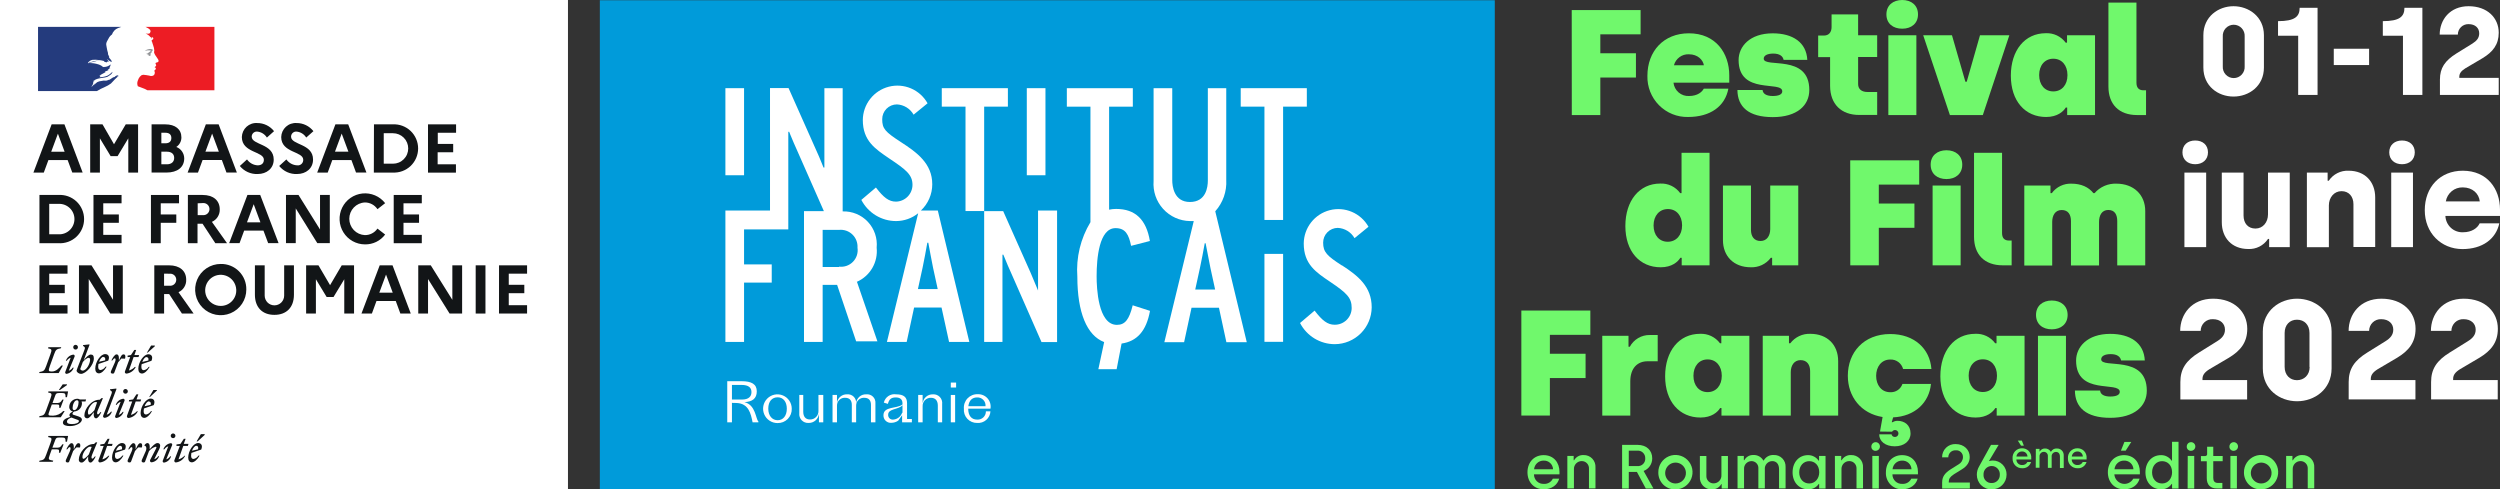 <svg width="281" height="55" viewBox="0 0 281 55" fill="none" xmlns="http://www.w3.org/2000/svg">
<rect x="0" y="0" width="281" height="55" fill="#333333" stroke="none"/>
<g clip-path="url(#clip0_11_1617)">
<path d="M176.662 1.129H184.404V3.86H179.876V5.987H183.88V8.717H179.876V12.932H176.671L176.662 1.129Z" fill="#70F86C"/>
<path d="M185.168 8.53C185.168 5.749 186.995 3.743 189.83 3.743C192.864 3.743 194.37 6.001 194.37 8.465V9.289H188.099C188.144 9.718 188.351 10.112 188.676 10.391C189.001 10.671 189.421 10.814 189.848 10.791C190.818 10.791 191.322 10.319 191.506 9.964H194.268C193.901 11.938 192.26 13.149 189.731 13.149C189.126 13.162 188.525 13.05 187.965 12.822C187.404 12.594 186.895 12.254 186.468 11.822C186.042 11.39 185.707 10.876 185.483 10.31C185.26 9.744 185.152 9.138 185.168 8.53ZM191.517 7.333C191.415 6.746 190.847 6.101 189.824 6.101C189.448 6.085 189.078 6.198 188.774 6.422C188.47 6.646 188.25 6.967 188.152 7.333H191.517Z" fill="#70F86C"/>
<path d="M195.285 10.117H198.115C198.15 10.554 198.569 10.791 199.254 10.791C199.939 10.791 200.326 10.607 200.326 10.266C200.326 9.02 195.419 10.724 195.419 6.746C195.419 5.23 196.675 3.746 199.254 3.746C201.498 3.746 203.042 4.758 203.141 6.729H200.478C200.393 6.309 200.026 6.022 199.312 6.022C198.642 6.022 198.243 6.242 198.243 6.594C198.243 7.691 203.366 6.007 203.366 10.114C203.366 11.85 201.993 13.164 199.263 13.164C196.532 13.164 195.303 12.006 195.285 10.117Z" fill="#70F86C"/>
<path d="M205.703 9.644V6.418H204.362V3.995H205.015C205.569 3.995 205.869 3.608 205.869 3.051V1.619H208.853V3.966H210.994V6.409H208.853V9.46C208.853 9.999 209.237 10.339 209.89 10.339H210.994V12.921H209.001C206.941 12.932 205.703 11.683 205.703 9.644Z" fill="#70F86C"/>
<path d="M212.032 1.619C212.032 0.607 212.769 0 213.809 0C214.85 0 215.584 0.607 215.584 1.619C215.584 2.631 214.847 3.226 213.809 3.226C212.772 3.226 212.032 2.64 212.032 1.619ZM212.25 3.966H215.4V12.932H212.25V3.966Z" fill="#70F86C"/>
<path d="M216.167 3.963H219.401L220.911 9.19H221.059L222.551 3.963H225.85L222.869 12.932H219.168L216.167 3.963Z" fill="#70F86C"/>
<path d="M226.019 8.506C226.019 5.655 227.592 3.734 229.938 3.734C230.37 3.711 230.801 3.796 231.193 3.981C231.584 4.166 231.924 4.446 232.182 4.796H232.334V3.963H235.481V12.932H232.351V12.088H232.194C231.926 12.528 231.255 13.149 229.982 13.149C227.627 13.149 226.019 11.363 226.019 8.506ZM232.383 8.439C232.383 7.342 231.748 6.6 230.792 6.6C229.836 6.6 229.201 7.342 229.201 8.439C229.201 9.536 229.836 10.275 230.792 10.275C231.748 10.275 232.383 9.542 232.383 8.448V8.439Z" fill="#70F86C"/>
<path d="M236.987 9.729V0.293H240.137V9.307C240.137 9.879 240.429 10.149 240.924 10.149H241.215V12.932H240.21C238.144 12.932 236.987 11.7 236.987 9.729Z" fill="#70F86C"/>
<path d="M182.691 25.404C182.691 22.553 184.264 20.632 186.61 20.632C187.043 20.61 187.475 20.697 187.866 20.884C188.258 21.072 188.597 21.354 188.854 21.706H189.006V17.177H192.153V29.822H189.023V28.977H188.871C188.603 29.417 187.933 30.042 186.66 30.042C184.299 30.042 182.691 28.253 182.691 25.404ZM189.067 25.337C189.067 24.24 188.431 23.498 187.476 23.498C186.52 23.498 185.861 24.24 185.861 25.337C185.861 26.434 186.497 27.173 187.452 27.173C188.408 27.173 189.067 26.431 189.067 25.337Z" fill="#70F86C"/>
<path d="M193.659 26.985V20.852H196.809V25.838C196.809 26.548 197.144 27.088 197.882 27.088C198.619 27.088 198.974 26.466 198.974 25.742V20.852H202.124V29.822H199.187V28.977H199.038C198.776 29.323 198.435 29.601 198.044 29.786C197.653 29.971 197.224 30.059 196.792 30.042C194.866 30.042 193.659 28.792 193.659 26.985Z" fill="#70F86C"/>
<path d="M207.964 18.019H215.718V20.749H211.178V22.879H215.182V25.607H211.178V29.822H207.973L207.964 18.019Z" fill="#70F86C"/>
<path d="M217.006 18.508C217.006 17.496 217.743 16.889 218.784 16.889C219.824 16.889 220.558 17.496 220.558 18.508C220.558 19.52 219.821 20.127 218.784 20.127C217.746 20.127 217.006 19.538 217.006 18.508ZM217.225 20.855H220.375V29.825H217.225V20.855Z" fill="#70F86C"/>
<path d="M221.881 26.619V17.177H225.031V26.196C225.031 26.783 225.322 27.038 225.818 27.038H226.109V29.822H225.104C223.038 29.822 221.881 28.59 221.881 26.619Z" fill="#70F86C"/>
<path d="M227.531 20.852H230.474V21.706H230.623C230.878 21.361 231.213 21.084 231.598 20.899C231.984 20.714 232.408 20.626 232.835 20.644C233.925 20.644 234.761 21.031 235.297 21.706H235.431C235.737 21.355 236.116 21.077 236.543 20.893C236.969 20.71 237.43 20.624 237.893 20.644C239.82 20.644 241.125 21.89 241.125 23.712V29.833H237.978V24.847C237.978 24.14 237.71 23.6 236.973 23.6C236.235 23.6 235.932 24.225 235.932 24.95V29.839H232.776V24.853C232.776 24.146 232.485 23.606 231.736 23.606C230.987 23.606 230.667 24.231 230.667 24.956V29.845H227.531V20.852Z" fill="#70F86C"/>
<path d="M171 34.905H178.754V37.636H174.205V39.762H178.218V42.493H174.205V46.708H171V34.905Z" fill="#70F86C"/>
<path d="M180.095 37.741H183.043V38.973H183.192C183.411 38.568 183.735 38.231 184.131 37.999C184.527 37.767 184.978 37.648 185.436 37.656H186.325V40.607H185.185C184.046 40.607 183.245 41.381 183.245 42.865V46.711H180.095V37.741Z" fill="#70F86C"/>
<path d="M187.161 42.293C187.161 39.442 188.737 37.521 191.08 37.521C191.513 37.499 191.944 37.584 192.335 37.769C192.727 37.955 193.068 38.234 193.327 38.583H193.476V37.741H196.626V46.711H193.493V45.866H193.342C193.073 46.306 192.406 46.931 191.133 46.931C188.775 46.931 187.161 45.142 187.161 42.293ZM193.528 42.238C193.528 41.141 192.89 40.399 191.937 40.399C190.984 40.399 190.343 41.141 190.343 42.238C190.343 43.335 190.981 44.074 191.937 44.074C192.893 44.074 193.528 43.323 193.528 42.238Z" fill="#70F86C"/>
<path d="M198.132 37.741H201.081V38.583H201.23C201.493 38.238 201.834 37.962 202.225 37.777C202.616 37.592 203.045 37.505 203.476 37.521C205.403 37.521 206.609 38.768 206.609 40.589V46.711H203.459V41.724C203.459 41.017 203.124 40.478 202.387 40.478C201.649 40.478 201.282 41.103 201.282 41.827V46.717H198.132V37.741Z" fill="#70F86C"/>
<path d="M213.836 43.153H217.041C216.84 45.244 215.249 46.796 212.787 46.913L212.635 47.453H212.737C212.902 47.35 213.093 47.297 213.288 47.3C214.06 47.3 214.745 47.773 214.745 48.717C214.745 49.577 214.025 50.166 212.97 50.166C211.915 50.166 211.222 49.609 211.222 48.817H212.612C212.625 48.9 212.668 48.975 212.732 49.029C212.796 49.083 212.878 49.112 212.961 49.11C213.03 49.117 213.099 49.105 213.161 49.076C213.223 49.047 213.277 49.001 213.316 48.944C213.355 48.887 213.378 48.821 213.382 48.752C213.387 48.683 213.373 48.614 213.343 48.552C213.312 48.49 213.265 48.437 213.208 48.4C213.15 48.362 213.083 48.341 213.015 48.338C212.946 48.335 212.878 48.351 212.817 48.383C212.757 48.416 212.706 48.465 212.67 48.524L211.312 48.506L211.603 46.872C209.173 46.491 207.696 44.584 207.696 42.238C207.696 39.598 209.488 37.545 212.469 37.545C215.182 37.545 216.924 39.214 217.09 41.472H213.908C213.823 41.157 213.634 40.881 213.373 40.688C213.111 40.495 212.793 40.398 212.469 40.41C211.464 40.41 210.878 41.237 210.878 42.249C210.878 43.261 211.461 44.086 212.469 44.086C212.766 44.1 213.061 44.018 213.307 43.849C213.554 43.681 213.739 43.437 213.836 43.153Z" fill="#70F86C"/>
<path d="M218.096 42.293C218.096 39.442 219.669 37.521 222.015 37.521C222.447 37.498 222.878 37.583 223.27 37.768C223.661 37.953 224.001 38.233 224.259 38.583H224.41V37.741H227.56V46.711H224.428V45.866H224.276C224.008 46.306 223.338 46.931 222.065 46.931C219.704 46.931 218.096 45.142 218.096 42.293ZM224.46 42.226C224.46 41.129 223.825 40.387 222.869 40.387C221.913 40.387 221.278 41.129 221.278 42.226C221.278 43.323 221.916 44.062 222.869 44.062C223.822 44.062 224.46 43.323 224.46 42.238V42.226Z" fill="#70F86C"/>
<path d="M228.848 35.398C228.848 34.386 229.586 33.778 230.623 33.778C231.66 33.778 232.401 34.386 232.401 35.398C232.401 36.409 231.663 37.017 230.623 37.017C229.583 37.017 228.848 36.427 228.848 35.398ZM229.067 37.744H232.214V46.714H229.067V37.744Z" fill="#70F86C"/>
<path d="M233.219 43.895H236.052C236.084 44.332 236.503 44.57 237.188 44.57C237.873 44.57 238.261 44.385 238.261 44.047C238.261 42.798 233.353 44.502 233.353 40.528C233.353 39.011 234.609 37.527 237.188 37.527C239.435 37.527 240.976 38.539 241.075 40.513H238.412C238.328 40.091 237.96 39.803 237.247 39.803C236.576 39.803 236.174 40.023 236.174 40.39C236.174 41.484 241.3 39.803 241.3 43.91C241.3 45.646 239.924 46.963 237.194 46.963C234.464 46.963 233.237 45.784 233.219 43.895Z" fill="#70F86C"/>
<path d="M171.688 53.09C171.688 51.917 172.466 51.157 173.503 51.157C174.64 51.157 175.286 51.996 175.286 53.041V53.316H172.419C172.417 53.462 172.445 53.607 172.502 53.741C172.558 53.876 172.641 53.997 172.746 54.098C172.851 54.198 172.976 54.276 173.112 54.326C173.248 54.375 173.393 54.396 173.538 54.387C173.744 54.4 173.949 54.351 174.128 54.247C174.306 54.142 174.45 53.987 174.54 53.8H175.252C175.065 54.507 174.415 54.997 173.518 54.997C172.425 55 171.688 54.188 171.688 53.09ZM174.564 52.747C174.559 52.613 174.527 52.481 174.471 52.359C174.414 52.237 174.334 52.128 174.236 52.037C174.137 51.947 174.021 51.877 173.896 51.831C173.77 51.786 173.636 51.766 173.503 51.773C173.235 51.769 172.975 51.867 172.776 52.047C172.577 52.228 172.454 52.478 172.431 52.747H174.564Z" fill="#70F86C"/>
<path d="M176.169 51.245H176.88V51.735H176.93C177.035 51.547 177.191 51.393 177.379 51.289C177.566 51.185 177.78 51.137 177.994 51.149C178.175 51.143 178.356 51.176 178.525 51.245C178.693 51.314 178.845 51.417 178.971 51.549C179.097 51.681 179.194 51.838 179.256 52.01C179.318 52.182 179.344 52.365 179.331 52.548V54.894H178.6V52.68C178.606 52.569 178.589 52.458 178.55 52.354C178.512 52.25 178.453 52.154 178.376 52.074C178.3 51.994 178.208 51.931 178.106 51.888C178.004 51.846 177.894 51.825 177.784 51.826C177.664 51.826 177.546 51.85 177.437 51.898C177.327 51.945 177.228 52.015 177.146 52.102C177.064 52.19 177.001 52.293 176.96 52.406C176.92 52.519 176.902 52.639 176.91 52.759V54.894H176.169V51.245Z" fill="#70F86C"/>
<path d="M182.324 50.005H184.072C185.069 50.005 185.71 50.621 185.71 51.51C185.715 51.819 185.624 52.122 185.451 52.377C185.278 52.632 185.03 52.827 184.742 52.935L185.847 54.909H184.987L183.991 53.047H183.076V54.909H182.324V50.005ZM184.028 52.386C184.147 52.398 184.267 52.384 184.38 52.344C184.492 52.305 184.595 52.241 184.681 52.157C184.766 52.073 184.832 51.971 184.875 51.859C184.917 51.747 184.935 51.626 184.926 51.507C184.929 51.387 184.907 51.268 184.861 51.158C184.814 51.048 184.745 50.949 184.657 50.868C184.57 50.787 184.466 50.726 184.353 50.689C184.24 50.652 184.12 50.639 184.002 50.653H183.076V52.384L184.028 52.386Z" fill="#70F86C"/>
<path d="M186.395 53.09C186.391 52.707 186.501 52.331 186.71 52.01C186.919 51.69 187.219 51.439 187.57 51.289C187.921 51.14 188.308 51.099 188.682 51.172C189.056 51.245 189.401 51.428 189.671 51.698C189.942 51.968 190.127 52.313 190.203 52.689C190.278 53.065 190.241 53.455 190.096 53.81C189.951 54.164 189.705 54.468 189.388 54.681C189.071 54.895 188.699 55.009 188.318 55.009C188.065 55.017 187.812 54.973 187.577 54.88C187.341 54.786 187.126 54.645 186.946 54.466C186.766 54.286 186.625 54.072 186.53 53.835C186.435 53.599 186.389 53.346 186.395 53.09ZM189.495 53.09C189.48 52.862 189.399 52.644 189.262 52.462C189.125 52.279 188.938 52.141 188.724 52.065C188.51 51.988 188.278 51.976 188.058 52.029C187.837 52.083 187.637 52.201 187.481 52.368C187.326 52.534 187.223 52.743 187.184 52.968C187.145 53.194 187.172 53.425 187.262 53.635C187.352 53.845 187.501 54.024 187.691 54.149C187.88 54.275 188.102 54.342 188.329 54.343C188.489 54.343 188.648 54.311 188.794 54.247C188.941 54.183 189.073 54.089 189.183 53.972C189.292 53.854 189.376 53.715 189.43 53.564C189.484 53.412 189.506 53.251 189.495 53.09Z" fill="#70F86C"/>
<path d="M191.066 53.601V51.254H191.797V53.475C191.79 53.586 191.806 53.698 191.844 53.802C191.883 53.907 191.942 54.003 192.019 54.083C192.095 54.163 192.188 54.227 192.29 54.27C192.392 54.313 192.502 54.334 192.613 54.331C192.732 54.331 192.849 54.307 192.959 54.26C193.068 54.213 193.166 54.144 193.248 54.057C193.33 53.97 193.393 53.868 193.435 53.755C193.476 53.643 193.494 53.524 193.487 53.404V51.254H194.219V54.909H193.516V54.419H193.47C193.363 54.606 193.207 54.76 193.018 54.864C192.83 54.967 192.617 55.016 192.403 55.006C192.221 55.012 192.04 54.979 191.871 54.91C191.702 54.84 191.55 54.736 191.423 54.603C191.297 54.471 191.2 54.313 191.139 54.141C191.077 53.968 191.052 53.784 191.066 53.601Z" fill="#70F86C"/>
<path d="M195.3 51.245H196.008V51.73H196.06C196.158 51.544 196.306 51.391 196.487 51.287C196.668 51.183 196.875 51.133 197.083 51.143C197.307 51.132 197.53 51.184 197.727 51.293C197.924 51.402 198.087 51.563 198.199 51.759H198.246C198.355 51.559 198.518 51.395 198.717 51.286C198.916 51.177 199.142 51.127 199.368 51.143C199.546 51.134 199.724 51.164 199.89 51.229C200.056 51.294 200.207 51.393 200.332 51.521C200.458 51.648 200.555 51.801 200.619 51.969C200.682 52.136 200.709 52.316 200.699 52.495V54.897H199.965V52.747C199.965 52.161 199.674 51.829 199.199 51.829C199.081 51.83 198.966 51.855 198.859 51.904C198.752 51.952 198.656 52.022 198.578 52.11C198.5 52.198 198.441 52.301 198.404 52.414C198.368 52.526 198.356 52.645 198.368 52.762V54.897H197.64V52.662C197.648 52.554 197.634 52.445 197.598 52.342C197.562 52.24 197.505 52.146 197.43 52.068C197.356 51.989 197.265 51.927 197.165 51.886C197.065 51.845 196.958 51.826 196.85 51.829C196.736 51.832 196.623 51.858 196.52 51.905C196.416 51.953 196.323 52.021 196.246 52.106C196.169 52.192 196.111 52.291 196.074 52.4C196.037 52.509 196.022 52.624 196.031 52.739V54.897H195.3V51.245Z" fill="#70F86C"/>
<path d="M201.486 53.09C201.486 51.955 202.203 51.157 203.22 51.157C203.454 51.153 203.686 51.207 203.894 51.316C204.103 51.425 204.28 51.584 204.412 51.779H204.461V51.248H205.19V54.909H204.473V54.393H204.432C204.302 54.582 204.127 54.736 203.924 54.842C203.721 54.948 203.495 55.002 203.267 55C202.212 55 201.486 54.223 201.486 53.09ZM204.482 53.09C204.482 52.298 203.992 51.835 203.354 51.835C202.716 51.835 202.232 52.354 202.232 53.09C202.232 53.827 202.692 54.343 203.36 54.343C204.027 54.343 204.482 53.774 204.482 53.09Z" fill="#70F86C"/>
<path d="M206.242 51.246H206.953V51.736H206.999C207.105 51.547 207.261 51.392 207.449 51.288C207.638 51.185 207.851 51.136 208.066 51.149C208.248 51.143 208.428 51.176 208.597 51.245C208.765 51.314 208.917 51.417 209.043 51.549C209.169 51.681 209.267 51.838 209.329 52.01C209.391 52.182 209.416 52.365 209.403 52.548V54.895H208.672V52.68C208.678 52.569 208.661 52.458 208.623 52.354C208.584 52.25 208.525 52.155 208.448 52.075C208.372 51.995 208.28 51.931 208.178 51.888C208.076 51.846 207.966 51.825 207.856 51.826C207.737 51.826 207.619 51.851 207.509 51.898C207.399 51.946 207.301 52.015 207.219 52.102C207.137 52.19 207.073 52.293 207.033 52.406C206.992 52.519 206.975 52.639 206.982 52.759V54.895H206.25L206.242 51.246Z" fill="#70F86C"/>
<path d="M210.339 50.201C210.335 50.104 210.361 50.008 210.412 49.926C210.463 49.843 210.537 49.778 210.626 49.739C210.714 49.699 210.812 49.687 210.907 49.704C211.002 49.721 211.09 49.767 211.159 49.834C211.228 49.902 211.276 49.989 211.296 50.084C211.315 50.179 211.307 50.278 211.27 50.368C211.234 50.458 211.171 50.535 211.091 50.589C211.011 50.643 210.916 50.671 210.82 50.671C210.757 50.674 210.694 50.665 210.635 50.643C210.576 50.621 210.522 50.586 210.477 50.542C210.432 50.498 210.396 50.445 210.372 50.386C210.348 50.328 210.337 50.265 210.339 50.201ZM210.45 51.245H211.181V54.909H210.45V51.245Z" fill="#70F86C"/>
<path d="M211.976 53.09C211.976 51.917 212.757 51.157 213.795 51.157C214.928 51.157 215.578 51.996 215.578 53.041V53.316H212.708C212.706 53.462 212.735 53.607 212.791 53.742C212.848 53.876 212.932 53.997 213.037 54.098C213.142 54.198 213.267 54.276 213.403 54.326C213.54 54.375 213.685 54.396 213.83 54.387C214.036 54.4 214.241 54.351 214.419 54.247C214.598 54.142 214.741 53.987 214.832 53.8H215.543C215.354 54.507 214.707 54.997 213.795 54.997C213.548 55.001 213.304 54.954 213.076 54.859C212.849 54.763 212.643 54.622 212.473 54.443C212.302 54.264 212.17 54.051 212.085 53.819C211.999 53.586 211.962 53.338 211.976 53.09ZM214.853 52.747C214.847 52.613 214.816 52.481 214.76 52.36C214.703 52.238 214.624 52.129 214.526 52.038C214.427 51.948 214.312 51.878 214.187 51.832C214.061 51.787 213.928 51.767 213.795 51.773C213.527 51.769 213.267 51.867 213.068 52.047C212.869 52.228 212.745 52.478 212.722 52.747H214.853Z" fill="#70F86C"/>
<path d="M218.297 54.217C218.297 53.566 218.626 53.152 219.258 52.75L220.15 52.19C220.296 52.111 220.419 51.994 220.504 51.851C220.59 51.708 220.636 51.545 220.637 51.378C220.64 51.271 220.62 51.164 220.578 51.066C220.536 50.967 220.474 50.879 220.396 50.806C220.317 50.734 220.224 50.68 220.123 50.647C220.022 50.614 219.915 50.603 219.809 50.615C219.703 50.61 219.597 50.627 219.497 50.664C219.397 50.702 219.306 50.759 219.229 50.833C219.152 50.907 219.091 50.996 219.05 51.095C219.008 51.194 218.987 51.3 218.987 51.407H218.291C218.287 51.206 218.325 51.006 218.401 50.82C218.477 50.634 218.59 50.466 218.734 50.326C218.877 50.186 219.048 50.077 219.235 50.006C219.422 49.935 219.621 49.904 219.821 49.914C220.791 49.914 221.397 50.592 221.397 51.357C221.397 51.944 221.106 52.392 220.523 52.75L219.626 53.305C219.174 53.598 219.043 53.83 219.043 54.147V54.237H221.412V54.909H218.297V54.217Z" fill="#70F86C"/>
<path d="M222.196 53.355C222.196 53.031 222.283 52.714 222.446 52.436L223.79 50.005H224.646L223.574 51.797L223.603 51.826C223.721 51.784 223.845 51.763 223.97 51.762C224.179 51.758 224.385 51.797 224.578 51.876C224.771 51.955 224.946 52.072 225.092 52.221C225.239 52.37 225.354 52.547 225.43 52.742C225.507 52.937 225.544 53.145 225.538 53.355C225.538 53.574 225.494 53.792 225.409 53.994C225.324 54.196 225.199 54.38 225.043 54.533C224.887 54.686 224.701 54.807 224.498 54.887C224.295 54.967 224.078 55.005 223.86 55C223.642 55.006 223.425 54.968 223.223 54.887C223.02 54.807 222.836 54.687 222.68 54.533C222.525 54.38 222.402 54.196 222.319 53.993C222.236 53.791 222.194 53.574 222.196 53.355ZM224.78 53.355C224.788 53.229 224.769 53.103 224.726 52.985C224.683 52.867 224.617 52.759 224.531 52.668C224.445 52.576 224.342 52.504 224.227 52.454C224.113 52.404 223.989 52.379 223.864 52.379C223.739 52.379 223.616 52.404 223.501 52.454C223.386 52.504 223.283 52.576 223.197 52.668C223.111 52.759 223.045 52.867 223.002 52.985C222.959 53.103 222.941 53.229 222.948 53.355C222.939 53.478 222.957 53.602 223 53.718C223.042 53.835 223.109 53.941 223.195 54.029C223.281 54.118 223.385 54.187 223.499 54.233C223.614 54.278 223.737 54.299 223.86 54.293C223.982 54.296 224.105 54.274 224.219 54.228C224.333 54.182 224.436 54.113 224.522 54.025C224.609 53.937 224.676 53.832 224.72 53.717C224.765 53.601 224.785 53.478 224.78 53.355Z" fill="#70F86C"/>
<path d="M226.214 51.515C226.204 51.37 226.223 51.223 226.272 51.086C226.321 50.948 226.398 50.822 226.497 50.716C226.597 50.609 226.718 50.525 226.852 50.468C226.986 50.412 227.13 50.384 227.275 50.386C227.417 50.382 227.558 50.408 227.69 50.462C227.821 50.517 227.94 50.599 228.038 50.703C228.136 50.806 228.211 50.93 228.258 51.065C228.305 51.2 228.324 51.343 228.312 51.486V51.645H226.64C226.639 51.73 226.655 51.814 226.688 51.893C226.721 51.972 226.77 52.042 226.832 52.101C226.893 52.16 226.966 52.205 227.046 52.234C227.126 52.263 227.211 52.275 227.295 52.269C227.415 52.277 227.533 52.249 227.637 52.189C227.741 52.129 227.825 52.039 227.878 51.932H228.292C228.228 52.147 228.093 52.334 227.909 52.461C227.725 52.588 227.503 52.648 227.281 52.63C227.136 52.633 226.993 52.606 226.859 52.551C226.726 52.495 226.605 52.412 226.505 52.308C226.405 52.203 226.327 52.079 226.277 51.942C226.227 51.806 226.206 51.66 226.214 51.515ZM227.89 51.313C227.887 51.235 227.869 51.158 227.837 51.087C227.804 51.016 227.758 50.953 227.701 50.9C227.643 50.847 227.576 50.806 227.503 50.78C227.43 50.754 227.352 50.743 227.275 50.747C227.118 50.743 226.967 50.8 226.85 50.905C226.734 51.01 226.662 51.156 226.648 51.313H227.89ZM226.803 49.524H227.254L227.482 50.093H227.167L226.803 49.524Z" fill="#70F86C"/>
<path d="M228.828 50.451H229.242V50.744H229.271C229.328 50.64 229.413 50.553 229.516 50.495C229.618 50.435 229.735 50.406 229.854 50.41C229.985 50.403 230.115 50.434 230.229 50.498C230.344 50.561 230.439 50.656 230.504 50.77H230.533C230.596 50.654 230.691 50.557 230.806 50.493C230.922 50.429 231.054 50.4 231.185 50.41C231.289 50.405 231.393 50.422 231.49 50.459C231.588 50.497 231.676 50.556 231.749 50.63C231.822 50.704 231.879 50.793 231.916 50.891C231.953 50.989 231.969 51.094 231.963 51.199V52.601H231.535V51.331C231.535 50.985 231.369 50.797 231.089 50.797C231.021 50.797 230.953 50.811 230.891 50.839C230.829 50.867 230.773 50.908 230.727 50.96C230.682 51.011 230.647 51.071 230.626 51.136C230.605 51.202 230.598 51.271 230.606 51.34V52.586H230.18V51.272C230.185 51.209 230.177 51.145 230.156 51.086C230.135 51.026 230.101 50.972 230.058 50.926C230.014 50.88 229.962 50.844 229.903 50.821C229.845 50.797 229.783 50.786 229.72 50.788C229.653 50.789 229.587 50.804 229.526 50.831C229.465 50.859 229.411 50.899 229.366 50.949C229.321 50.999 229.287 51.057 229.266 51.121C229.244 51.185 229.236 51.252 229.242 51.319V52.577H228.816L228.828 50.451Z" fill="#70F86C"/>
<path d="M232.436 51.515C232.425 51.37 232.445 51.224 232.493 51.086C232.542 50.949 232.618 50.823 232.718 50.717C232.817 50.611 232.938 50.526 233.071 50.469C233.205 50.412 233.348 50.384 233.493 50.386C233.636 50.382 233.777 50.407 233.909 50.462C234.041 50.516 234.16 50.598 234.258 50.702C234.356 50.806 234.432 50.929 234.479 51.064C234.527 51.199 234.545 51.343 234.534 51.486V51.645H232.861C232.86 51.73 232.877 51.814 232.91 51.893C232.943 51.972 232.992 52.042 233.053 52.101C233.115 52.16 233.188 52.205 233.267 52.234C233.347 52.263 233.432 52.275 233.517 52.269C233.636 52.277 233.755 52.249 233.858 52.189C233.962 52.129 234.046 52.039 234.099 51.932H234.525C234.461 52.147 234.326 52.334 234.142 52.461C233.958 52.588 233.736 52.648 233.514 52.63C233.368 52.635 233.224 52.609 233.089 52.554C232.954 52.499 232.832 52.417 232.73 52.312C232.629 52.207 232.55 52.082 232.499 51.945C232.449 51.808 232.427 51.661 232.436 51.515ZM234.111 51.313C234.109 51.235 234.09 51.158 234.058 51.087C234.025 51.015 233.979 50.951 233.921 50.899C233.863 50.846 233.796 50.805 233.722 50.779C233.649 50.753 233.571 50.742 233.493 50.747C233.337 50.744 233.186 50.801 233.071 50.906C232.955 51.011 232.883 51.157 232.87 51.313H234.111Z" fill="#70F86C"/>
<path d="M236.923 53.09C236.923 51.917 237.704 51.157 238.738 51.157C239.875 51.157 240.522 51.996 240.522 53.041V53.316H237.654C237.67 53.563 237.764 53.797 237.923 53.985C238.081 54.173 238.296 54.305 238.535 54.36C238.774 54.415 239.024 54.391 239.248 54.291C239.472 54.191 239.658 54.021 239.779 53.806H240.487C240.3 54.513 239.653 55.003 238.738 55.003C237.66 55 236.923 54.188 236.923 53.09ZM239.799 52.747C239.794 52.613 239.762 52.481 239.706 52.359C239.65 52.237 239.57 52.128 239.471 52.037C239.372 51.947 239.257 51.877 239.131 51.831C239.005 51.786 238.872 51.766 238.738 51.773C238.471 51.769 238.211 51.867 238.013 52.048C237.814 52.229 237.691 52.479 237.669 52.747H239.799ZM238.782 49.676H239.554L238.928 50.653H238.392L238.782 49.676Z" fill="#70F86C"/>
<path d="M241.148 53.09C241.148 51.955 241.865 51.158 242.897 51.158C243.131 51.152 243.363 51.206 243.57 51.315C243.778 51.424 243.955 51.584 244.086 51.779H244.135V49.656H244.867V54.909H244.141V54.393H244.1C243.969 54.581 243.795 54.735 243.592 54.841C243.389 54.947 243.163 55.001 242.935 55C241.871 55 241.148 54.223 241.148 53.09ZM244.141 53.09C244.141 52.299 243.654 51.835 243.013 51.835C242.372 51.835 241.894 52.354 241.894 53.09C241.894 53.827 242.352 54.343 243.022 54.343C243.692 54.343 244.141 53.774 244.141 53.09Z" fill="#70F86C"/>
<path d="M245.79 50.201C245.787 50.104 245.812 50.008 245.863 49.926C245.915 49.843 245.989 49.778 246.077 49.739C246.165 49.699 246.263 49.687 246.358 49.704C246.453 49.721 246.541 49.767 246.61 49.834C246.68 49.902 246.727 49.989 246.747 50.084C246.767 50.179 246.758 50.278 246.722 50.368C246.685 50.458 246.623 50.535 246.542 50.589C246.462 50.643 246.368 50.671 246.271 50.671C246.208 50.674 246.146 50.664 246.087 50.642C246.028 50.62 245.974 50.585 245.929 50.541C245.884 50.497 245.849 50.444 245.825 50.386C245.801 50.327 245.789 50.264 245.79 50.201ZM245.901 51.245H246.632V54.909H245.889L245.901 51.245Z" fill="#70F86C"/>
<path d="M248.04 53.748V51.847H247.384V51.26H247.865C247.895 51.261 247.925 51.255 247.953 51.243C247.981 51.231 248.006 51.213 248.026 51.191C248.047 51.168 248.062 51.141 248.072 51.112C248.081 51.083 248.084 51.053 248.081 51.023V50.216H248.771V51.254H249.829V51.841H248.771V53.721C248.771 54.07 248.917 54.281 249.299 54.281H249.794V54.903H249.188C248.471 54.909 248.04 54.51 248.04 53.748Z" fill="#70F86C"/>
<path d="M250.587 50.201C250.583 50.104 250.609 50.008 250.66 49.926C250.711 49.843 250.785 49.778 250.874 49.739C250.962 49.699 251.06 49.687 251.155 49.704C251.25 49.721 251.338 49.767 251.407 49.834C251.476 49.902 251.524 49.989 251.544 50.084C251.563 50.179 251.554 50.278 251.518 50.368C251.481 50.458 251.419 50.535 251.339 50.589C251.259 50.643 251.164 50.671 251.068 50.671C251.005 50.674 250.942 50.665 250.883 50.643C250.824 50.621 250.77 50.586 250.725 50.542C250.679 50.498 250.644 50.445 250.62 50.386C250.596 50.328 250.585 50.265 250.587 50.201ZM250.697 51.245H251.426V54.909H250.697V51.245Z" fill="#70F86C"/>
<path d="M252.221 53.09C252.218 52.707 252.328 52.331 252.537 52.01C252.746 51.69 253.045 51.439 253.397 51.289C253.748 51.14 254.135 51.099 254.509 51.172C254.883 51.245 255.228 51.428 255.498 51.698C255.769 51.968 255.954 52.313 256.03 52.689C256.105 53.065 256.068 53.455 255.923 53.81C255.778 54.164 255.532 54.468 255.215 54.681C254.898 54.895 254.526 55.009 254.145 55.009C253.892 55.016 253.64 54.972 253.404 54.879C253.168 54.785 252.954 54.644 252.774 54.465C252.594 54.286 252.453 54.071 252.358 53.835C252.263 53.599 252.216 53.345 252.221 53.09ZM255.322 53.09C255.307 52.862 255.225 52.644 255.088 52.462C254.951 52.279 254.764 52.141 254.551 52.065C254.337 51.988 254.105 51.976 253.885 52.029C253.664 52.083 253.464 52.201 253.308 52.368C253.153 52.534 253.05 52.743 253.011 52.968C252.972 53.194 252.999 53.425 253.089 53.635C253.179 53.845 253.328 54.024 253.518 54.149C253.707 54.275 253.929 54.342 254.156 54.343C254.316 54.343 254.475 54.311 254.621 54.247C254.768 54.183 254.9 54.089 255.01 53.972C255.119 53.854 255.203 53.715 255.257 53.564C255.311 53.412 255.333 53.251 255.322 53.09Z" fill="#70F86C"/>
<path d="M256.963 51.246H257.671V51.736H257.72C257.826 51.547 257.981 51.392 258.17 51.288C258.359 51.185 258.572 51.136 258.787 51.149C258.968 51.143 259.149 51.176 259.317 51.245C259.486 51.314 259.638 51.417 259.763 51.549C259.889 51.681 259.986 51.838 260.048 52.01C260.109 52.182 260.134 52.366 260.121 52.548V54.895H259.39V52.68C259.396 52.569 259.38 52.458 259.342 52.354C259.304 52.25 259.245 52.155 259.168 52.075C259.092 51.995 259 51.931 258.898 51.888C258.797 51.846 258.687 51.825 258.577 51.826C258.458 51.826 258.339 51.851 258.23 51.898C258.12 51.946 258.021 52.015 257.939 52.102C257.858 52.19 257.794 52.293 257.754 52.406C257.713 52.519 257.696 52.639 257.703 52.759V54.895H256.963V51.246Z" fill="#70F86C"/>
<path d="M247.658 7.591V3.957C247.658 1.871 249.34 0.698 251.047 0.698C252.755 0.698 254.465 1.871 254.465 3.957V7.591C254.465 9.68 252.784 10.853 251.047 10.853C249.31 10.853 247.658 9.68 247.658 7.591ZM252.3 7.45V4.106C252.312 3.937 252.289 3.766 252.232 3.606C252.176 3.446 252.087 3.299 251.972 3.175C251.856 3.05 251.717 2.951 251.562 2.883C251.407 2.815 251.239 2.78 251.07 2.78C250.901 2.78 250.734 2.815 250.579 2.883C250.424 2.951 250.285 3.05 250.169 3.175C250.054 3.299 249.965 3.446 249.909 3.606C249.852 3.766 249.829 3.937 249.841 4.106V7.45C249.829 7.62 249.852 7.79 249.909 7.951C249.965 8.111 250.054 8.258 250.169 8.382C250.285 8.507 250.424 8.606 250.579 8.674C250.734 8.741 250.901 8.776 251.07 8.776C251.239 8.776 251.407 8.741 251.562 8.674C251.717 8.606 251.856 8.507 251.972 8.382C252.087 8.258 252.176 8.111 252.232 7.951C252.289 7.79 252.312 7.62 252.3 7.45Z" fill="white"/>
<path d="M258.315 4.013H256.05V2.376C257.924 2.376 258.481 1.871 258.481 0.88H260.494V10.668H258.315V4.013Z" fill="white"/>
<path d="M262.316 5.479H266.287V7.312H262.316V5.479Z" fill="white"/>
<path d="M270.093 4.013H267.829V2.376C269.705 2.376 270.259 1.871 270.259 0.88H272.276V10.668H270.093V4.013Z" fill="white"/>
<path d="M274.248 8.946C274.248 7.647 274.802 6.823 276.096 6.013L277.9 4.896C278.386 4.588 278.663 4.265 278.663 3.749C278.663 3.162 278.235 2.713 277.471 2.713C277.314 2.707 277.158 2.733 277.012 2.79C276.865 2.846 276.731 2.931 276.619 3.041C276.506 3.15 276.416 3.282 276.355 3.427C276.293 3.572 276.262 3.729 276.262 3.886H274.222C274.222 2.25 275.347 0.698 277.471 0.698C279.595 0.698 280.857 2.027 280.857 3.675C280.857 5.019 280.19 5.843 279.036 6.541L277.092 7.688C276.606 7.996 276.425 8.275 276.425 8.641V8.753H280.857V10.668H274.248V8.946Z" fill="white"/>
<path d="M245.307 17.124C245.307 16.3 245.889 15.792 246.74 15.792C247.591 15.792 248.177 16.3 248.177 17.124C248.177 17.948 247.577 18.459 246.74 18.459C245.904 18.459 245.307 17.951 245.307 17.124ZM245.528 19.397H247.973V27.78H245.528V19.397Z" fill="white"/>
<path d="M249.73 24.985V19.397H252.175V24.222C252.175 25.102 252.679 25.689 253.515 25.689C254.352 25.689 254.923 24.985 254.923 24.096V19.403H257.368V27.78H255.051V26.859H254.923C254.68 27.224 254.348 27.52 253.959 27.718C253.569 27.916 253.135 28.009 252.699 27.988C250.866 27.988 249.73 26.733 249.73 24.985Z" fill="white"/>
<path d="M259.294 19.397H261.625V20.318H261.75C261.996 19.952 262.331 19.655 262.723 19.458C263.116 19.26 263.553 19.167 263.991 19.189C265.836 19.189 266.972 20.444 266.972 22.192V27.765H264.527V22.952C264.527 22.096 264.023 21.486 263.187 21.486C262.35 21.486 261.765 22.201 261.765 23.09V27.783H259.294V19.397Z" fill="white"/>
<path d="M268.551 17.124C268.551 16.3 269.152 15.792 269.988 15.792C270.824 15.792 271.422 16.3 271.422 17.124C271.422 17.948 270.824 18.459 269.988 18.459C269.152 18.459 268.551 17.951 268.551 17.124ZM268.773 19.397H271.218V27.78H268.773V19.397Z" fill="white"/>
<path d="M272.544 23.636C272.544 21.016 274.277 19.189 276.818 19.189C279.563 19.189 281 21.221 281 23.556V24.272H274.863C274.873 24.525 274.933 24.774 275.04 25.004C275.146 25.234 275.297 25.44 275.483 25.61C275.669 25.781 275.887 25.913 276.125 25.997C276.362 26.082 276.614 26.119 276.865 26.105C277.83 26.105 278.476 25.63 278.713 25.105H280.921C280.543 26.865 279.027 27.997 276.772 27.997C274.359 27.988 272.544 26.161 272.544 23.636ZM278.727 22.635C278.634 21.755 277.908 21.063 276.818 21.063C276.366 21.05 275.923 21.202 275.573 21.491C275.222 21.78 274.987 22.186 274.91 22.635H278.727Z" fill="white"/>
<path d="M245.073 42.942C245.073 41.475 245.706 40.528 247.172 39.621L249.211 38.351C249.765 38.002 250.086 37.636 250.086 37.049C250.086 36.398 249.596 35.876 248.728 35.876C248.551 35.867 248.374 35.895 248.208 35.958C248.042 36.02 247.89 36.116 247.762 36.239C247.633 36.362 247.531 36.51 247.461 36.674C247.391 36.838 247.355 37.014 247.355 37.193H245.053C245.053 35.333 246.332 33.573 248.745 33.573C251.158 33.573 252.592 35.081 252.592 36.958C252.592 38.48 251.837 39.419 250.526 40.211L248.317 41.513C247.766 41.865 247.559 42.182 247.559 42.596V42.722H252.577V44.898H245.073V42.942Z" fill="white"/>
<path d="M254.34 41.402V37.272C254.34 34.905 256.249 33.573 258.189 33.573C260.13 33.573 262.071 34.905 262.071 37.272V41.402C262.071 43.766 260.162 45.1 258.189 45.1C256.217 45.1 254.34 43.766 254.34 41.402ZM259.585 41.24V37.427C259.585 36.506 259.002 35.934 258.181 35.934C257.359 35.934 256.794 36.521 256.794 37.427V41.24C256.794 42.161 257.391 42.733 258.181 42.733C258.97 42.733 259.606 42.161 259.606 41.24H259.585Z" fill="white"/>
<path d="M263.991 42.942C263.991 41.475 264.623 40.528 266.089 39.621L268.129 38.351C268.683 38.002 269.003 37.636 269.003 37.049C269.003 36.398 268.514 35.876 267.645 35.876C267.469 35.869 267.294 35.899 267.13 35.962C266.965 36.025 266.815 36.121 266.689 36.244C266.562 36.367 266.461 36.514 266.392 36.677C266.323 36.84 266.288 37.016 266.287 37.193H263.985C263.985 35.333 265.262 33.573 267.677 33.573C270.093 33.573 271.509 35.081 271.509 36.955C271.509 38.477 270.752 39.416 269.443 40.208L267.234 41.51C266.684 41.862 266.477 42.179 266.477 42.593V42.719H271.495V44.895H263.991V42.942Z" fill="white"/>
<path d="M273.255 42.942C273.255 41.475 273.884 40.528 275.353 39.621L277.392 38.351C277.946 38.002 278.267 37.636 278.267 37.049C278.267 36.398 277.777 35.876 276.912 35.876C276.734 35.867 276.557 35.895 276.391 35.957C276.224 36.019 276.072 36.115 275.944 36.238C275.815 36.361 275.713 36.509 275.643 36.673C275.573 36.837 275.536 37.014 275.536 37.193H273.234C273.234 35.333 274.513 33.573 276.926 33.573C279.339 33.573 280.758 35.081 280.758 36.955C280.758 38.477 280.003 39.416 278.692 40.208L276.486 41.51C275.935 41.862 275.732 42.179 275.732 42.593V42.719H280.746V44.895H273.255V42.942Z" fill="white"/>
<path d="M63.839 0H0V55H63.839V0Z" fill="white"/>
<path d="M168.014 0.028H67.422V54.972H168.014V0.028Z" fill="#009BDA"/>
<path d="M83.632 9.911H81.535V19.698H83.632V9.911Z" fill="white"/>
<path d="M113.287 11.986V9.911H105.856V11.986H108.523V23.721H110.62V11.986H113.287Z" fill="white"/>
<path d="M117.51 9.911H115.412V19.698H117.51V9.911Z" fill="white"/>
<path d="M137.831 20.227V9.911H135.761V20.296C135.761 21.02 135.567 22.704 133.747 22.704C131.928 22.704 131.761 20.881 131.761 20.268V9.911H129.663V20.352C129.62 20.92 129.693 21.49 129.877 22.029C130.062 22.567 130.354 23.062 130.737 23.484C131.119 23.905 131.583 24.243 132.101 24.478C132.619 24.712 133.179 24.838 133.747 24.848H134.178L130.872 38.462H133.094L133.928 34.593H137.011L137.845 38.462H140.137L136.595 23.748C137.022 23.272 137.352 22.716 137.564 22.111C137.776 21.507 137.867 20.866 137.831 20.227ZM134.344 32.546L134.872 30.124C135.039 29.345 135.275 28.133 135.414 27.34H135.511C135.65 28.078 135.886 29.303 136.053 30.124L136.581 32.546H134.344Z" fill="white"/>
<path d="M146.887 9.911H139.456V11.986H142.123V24.723H144.22V11.986H146.887V9.911Z" fill="white"/>
<path d="M96.328 31.669C97.052 31.347 97.656 30.803 98.053 30.115C98.45 29.427 98.619 28.631 98.536 27.841C98.588 27.314 98.527 26.782 98.356 26.28C98.186 25.779 97.911 25.32 97.549 24.933C97.188 24.547 96.748 24.243 96.259 24.041C95.771 23.839 95.245 23.744 94.716 23.762V9.911H92.661V16.384C92.661 16.927 92.661 18.097 92.661 18.834H92.563L92.397 18.417C92.174 17.874 91.911 17.234 91.73 16.858L88.632 9.897H86.549V23.665H81.535V38.435H83.632V31.767H86.743V29.72H83.632V25.781H88.605V17.261C88.605 16.718 88.605 15.549 88.605 14.811H88.702L88.869 15.229C89.105 15.772 89.355 16.412 89.535 16.774L92.605 23.735H90.369V38.435H92.466V32.017H94.091L96.23 38.365H98.62L96.3 31.613L96.328 31.669ZM94.314 30.013H92.466V25.837H94.314C94.586 25.81 94.861 25.843 95.12 25.933C95.378 26.023 95.614 26.169 95.811 26.359C96.008 26.55 96.161 26.781 96.26 27.037C96.358 27.293 96.401 27.567 96.383 27.841C96.426 28.126 96.403 28.417 96.315 28.691C96.227 28.965 96.077 29.215 95.876 29.421C95.676 29.628 95.43 29.784 95.159 29.88C94.888 29.975 94.599 30.006 94.314 29.971" fill="white"/>
<path d="M103.509 23.665C103.911 23.287 104.233 22.829 104.452 22.322C104.672 21.814 104.786 21.267 104.786 20.714C104.786 18.361 103.036 17.122 101.258 15.967C99.48 14.811 99.161 14.463 99.161 13.405C99.159 13.187 99.201 12.97 99.283 12.767C99.365 12.565 99.486 12.38 99.64 12.225C99.794 12.07 99.977 11.947 100.178 11.862C100.38 11.778 100.596 11.735 100.814 11.735C101.198 11.753 101.572 11.869 101.9 12.071C102.228 12.273 102.499 12.555 102.689 12.89L104.259 11.61C103.838 10.861 103.183 10.273 102.395 9.936C101.606 9.599 100.729 9.533 99.899 9.747C99.069 9.961 98.333 10.444 97.805 11.121C97.277 11.798 96.987 12.63 96.98 13.489C96.98 15.828 98.369 16.733 99.939 17.804C101.842 19.071 102.564 19.642 102.564 20.783C102.56 21.278 102.364 21.752 102.016 22.103C101.668 22.455 101.197 22.655 100.703 22.663C99.911 22.663 99.314 22.203 98.453 21.076L96.814 22.468C97.186 23.186 97.748 23.789 98.439 24.209C99.13 24.628 99.922 24.85 100.731 24.848C101.63 24.843 102.501 24.534 103.203 23.971L99.689 38.435H101.911L102.745 34.565H105.828L106.675 38.435H108.953L105.411 23.665H103.509ZM103.175 32.49L103.703 30.068C103.87 29.289 104.092 28.078 104.231 27.284H104.342C104.481 28.022 104.703 29.247 104.87 30.068L105.398 32.49H103.175Z" fill="white"/>
<path d="M116.676 30.194C116.676 30.75 116.676 31.92 116.676 32.657L116.51 32.254C116.287 31.711 116.023 31.071 115.857 30.695L112.759 23.735H110.62V38.435H112.676V31.084C112.676 30.528 112.676 29.358 112.676 28.621H112.773L112.94 29.024C113.162 29.567 113.426 30.207 113.607 30.583L117.065 38.449H118.815V23.665H116.676V30.194Z" fill="white"/>
<path d="M144.22 28.537H142.123V38.421H144.22V28.537Z" fill="white"/>
<path d="M150.818 29.832C149.179 28.774 148.721 28.342 148.721 27.284C148.719 27.067 148.76 26.851 148.841 26.649C148.922 26.448 149.043 26.264 149.195 26.109C149.347 25.954 149.528 25.83 149.728 25.745C149.928 25.66 150.143 25.616 150.36 25.614C150.746 25.631 151.122 25.746 151.453 25.948C151.783 26.15 152.057 26.432 152.249 26.769L153.818 25.488C153.398 24.74 152.743 24.152 151.954 23.815C151.166 23.478 150.289 23.411 149.459 23.626C148.629 23.84 147.893 24.323 147.365 25C146.837 25.676 146.547 26.509 146.54 27.368C146.54 29.706 147.929 30.611 149.498 31.669C151.401 32.95 151.929 33.479 151.929 34.62C151.927 34.87 151.876 35.117 151.779 35.347C151.681 35.577 151.539 35.785 151.361 35.96C151.183 36.135 150.972 36.272 150.741 36.365C150.509 36.458 150.262 36.503 150.012 36.5C149.221 36.5 148.623 36.04 147.762 34.913L146.123 36.305C146.495 37.023 147.058 37.626 147.748 38.046C148.439 38.465 149.232 38.687 150.04 38.685C151.133 38.678 152.18 38.24 152.954 37.467C153.728 36.694 154.169 35.646 154.179 34.551C154.179 32.198 152.624 30.987 150.846 29.832" fill="white"/>
<path d="M127.316 34.314C126.913 35.943 126.441 36.514 125.538 36.514C123.413 36.514 123.26 32.337 123.26 31.057C123.26 29.038 123.538 25.642 125.385 25.642C126.51 25.642 126.872 26.366 127.136 27.632L129.247 27.089C128.844 24.667 127.594 23.484 125.455 23.484C125.189 23.483 124.923 23.511 124.663 23.567V11.986H127.33V9.911H119.913V11.986H122.566V24.973C121.453 26.813 120.938 28.953 121.093 31.099C121.093 35.121 122.163 37.711 124.107 38.449L123.455 41.497H125.51L126.066 38.615C127.788 38.365 128.844 37.224 129.261 34.941L127.316 34.314Z" fill="white"/>
<path d="M82.27 45.283V47.469H81.743V42.847H83.34C84.465 42.847 85.062 43.168 85.062 43.989C85.062 44.81 84.549 45.158 83.673 45.2C84.951 45.506 84.937 47.107 85.243 47.372V47.469H84.59C84.396 46.467 84.132 45.367 82.826 45.297L82.27 45.283ZM82.27 43.265V44.908H83.409C84.132 44.908 84.465 44.574 84.465 44.072C84.465 43.571 84.146 43.265 83.34 43.265H82.27Z" fill="white"/>
<path d="M88.993 45.938C89.001 46.151 88.965 46.363 88.888 46.561C88.81 46.76 88.693 46.94 88.544 47.092C88.394 47.243 88.215 47.362 88.017 47.441C87.82 47.52 87.609 47.558 87.396 47.553C87.077 47.555 86.764 47.463 86.497 47.287C86.23 47.111 86.022 46.86 85.898 46.565C85.774 46.271 85.74 45.946 85.8 45.631C85.861 45.317 86.013 45.028 86.238 44.801C86.463 44.574 86.75 44.419 87.063 44.355C87.376 44.292 87.7 44.323 87.996 44.445C88.291 44.566 88.543 44.773 88.721 45.039C88.899 45.305 88.993 45.618 88.993 45.938ZM86.354 45.938C86.354 46.717 86.785 47.232 87.41 47.232C88.035 47.232 88.438 46.717 88.438 45.938C88.438 45.158 88.035 44.657 87.41 44.657C86.785 44.657 86.354 45.102 86.354 45.938Z" fill="white"/>
<path d="M92.536 44.392V47.469H92.049V46.508C92.021 46.796 91.885 47.063 91.669 47.254C91.452 47.445 91.171 47.547 90.883 47.539C90.739 47.548 90.594 47.525 90.46 47.472C90.326 47.419 90.205 47.338 90.105 47.233C90.006 47.128 89.931 47.002 89.885 46.865C89.84 46.728 89.824 46.583 89.841 46.439V44.392H90.285V46.272C90.285 46.815 90.535 47.149 91.035 47.149C91.162 47.153 91.289 47.13 91.407 47.084C91.525 47.037 91.632 46.966 91.722 46.876C91.812 46.786 91.882 46.679 91.929 46.56C91.976 46.442 91.998 46.316 91.994 46.188V44.392H92.536Z" fill="white"/>
<path d="M94.077 47.469H93.577V44.392H94.077V45.27C94.115 44.998 94.253 44.75 94.463 44.575C94.674 44.4 94.943 44.31 95.216 44.323C95.351 44.31 95.487 44.328 95.615 44.373C95.743 44.419 95.859 44.492 95.956 44.588C96.052 44.683 96.127 44.799 96.174 44.926C96.222 45.053 96.241 45.19 96.23 45.325C96.251 45.042 96.383 44.779 96.596 44.591C96.808 44.404 97.086 44.308 97.369 44.323C97.507 44.308 97.646 44.324 97.776 44.369C97.907 44.415 98.026 44.489 98.124 44.586C98.223 44.683 98.298 44.801 98.345 44.932C98.392 45.062 98.41 45.201 98.397 45.339V47.469H97.897V45.506C97.897 45.005 97.647 44.713 97.161 44.713C97.041 44.703 96.92 44.718 96.806 44.758C96.693 44.798 96.589 44.862 96.501 44.944C96.413 45.027 96.344 45.127 96.297 45.238C96.251 45.349 96.228 45.469 96.23 45.59V47.469H95.744V45.506C95.744 45.005 95.494 44.713 95.008 44.713C94.888 44.703 94.767 44.718 94.653 44.758C94.54 44.798 94.436 44.862 94.348 44.944C94.26 45.027 94.191 45.127 94.144 45.238C94.098 45.349 94.075 45.469 94.077 45.59V47.469Z" fill="white"/>
<path d="M100.189 47.525C100.073 47.535 99.957 47.52 99.847 47.481C99.738 47.443 99.638 47.381 99.553 47.301C99.469 47.221 99.403 47.123 99.36 47.016C99.316 46.908 99.296 46.792 99.3 46.675C99.3 45.645 100.786 45.966 101.439 45.465V45.325C101.439 44.922 101.203 44.671 100.675 44.671C100.147 44.671 99.925 44.908 99.8 45.395L99.341 45.256C99.412 44.952 99.594 44.687 99.852 44.514C100.11 44.341 100.424 44.273 100.731 44.323C101.578 44.323 101.953 44.643 101.953 45.311V47.093H102.495V47.469H101.397V47.079V46.675L100.953 47.288C100.727 47.44 100.461 47.523 100.189 47.525ZM101.439 46.397V45.548C100.967 46.077 99.828 45.896 99.828 46.62C99.823 46.694 99.835 46.767 99.862 46.836C99.888 46.905 99.929 46.967 99.982 47.018C100.035 47.07 100.098 47.109 100.167 47.134C100.236 47.159 100.31 47.169 100.383 47.163C100.609 47.15 100.826 47.071 101.007 46.935C101.187 46.798 101.323 46.611 101.397 46.397H101.439Z" fill="white"/>
<path d="M103.203 47.469V44.393H103.703V45.339C103.731 45.055 103.866 44.792 104.08 44.603C104.294 44.415 104.571 44.315 104.856 44.323C105.001 44.311 105.146 44.332 105.281 44.384C105.417 44.436 105.539 44.518 105.639 44.623C105.739 44.729 105.814 44.855 105.859 44.994C105.903 45.132 105.917 45.279 105.898 45.423V47.469H105.411V45.59C105.411 45.047 105.148 44.713 104.648 44.713C104.522 44.707 104.396 44.727 104.279 44.773C104.162 44.818 104.055 44.888 103.966 44.977C103.878 45.066 103.808 45.173 103.763 45.29C103.717 45.408 103.697 45.533 103.703 45.659V47.469H103.203Z" fill="white"/>
<path d="M106.87 43.557V43.001H107.467V43.557H106.87ZM106.87 47.469V44.393H107.356V47.469H106.87Z" fill="white"/>
<path d="M109.829 47.539C109.622 47.544 109.418 47.505 109.228 47.424C109.038 47.344 108.867 47.224 108.726 47.073C108.586 46.922 108.479 46.742 108.413 46.547C108.347 46.351 108.323 46.143 108.342 45.938C108.324 45.725 108.352 45.511 108.423 45.31C108.494 45.109 108.606 44.926 108.753 44.772C108.901 44.618 109.079 44.497 109.276 44.417C109.473 44.337 109.685 44.3 109.898 44.309C110.106 44.3 110.313 44.337 110.504 44.419C110.695 44.5 110.865 44.624 111.003 44.78C111.14 44.936 111.24 45.121 111.297 45.322C111.353 45.522 111.364 45.733 111.329 45.938H108.828C108.828 46.703 109.176 47.163 109.829 47.163C109.956 47.172 110.084 47.155 110.204 47.113C110.324 47.07 110.434 47.003 110.527 46.915C110.62 46.827 110.694 46.721 110.743 46.603C110.793 46.485 110.817 46.358 110.815 46.23H111.329C111.318 46.416 111.271 46.597 111.189 46.764C111.108 46.931 110.994 47.079 110.854 47.201C110.714 47.323 110.551 47.416 110.375 47.474C110.199 47.532 110.013 47.554 109.829 47.539ZM108.842 45.659H110.773C110.785 45.53 110.769 45.4 110.727 45.277C110.684 45.154 110.616 45.042 110.526 44.949C110.437 44.855 110.328 44.782 110.208 44.734C110.087 44.686 109.958 44.664 109.829 44.671C109.287 44.671 108.926 44.991 108.842 45.659Z" fill="white"/>
<path d="M22.058 50.107C22.205 50.107 22.333 50.22 22.265 50.503L21.578 50.662C21.699 50.345 21.899 50.107 22.058 50.107ZM22.435 51.21H22.299C22.241 51.307 22.163 51.39 22.071 51.455C21.978 51.52 21.874 51.565 21.763 51.588C21.574 51.588 21.48 51.478 21.48 51.21C21.481 51.109 21.491 51.007 21.51 50.908L22.616 50.53C22.831 50.02 22.571 49.797 22.269 49.797C21.748 49.797 21.155 50.67 21.155 51.437C21.155 51.777 21.318 51.966 21.571 51.966C21.823 51.966 22.182 51.675 22.435 51.21V51.21ZM22.216 49.611L23.005 48.886V48.799H22.575L22.099 49.611H22.216ZM19.834 50.122H20.212L19.608 51.709C19.593 51.737 19.585 51.768 19.586 51.8C19.587 51.831 19.595 51.862 19.611 51.889C19.627 51.916 19.65 51.939 19.677 51.955C19.704 51.971 19.735 51.98 19.766 51.981C19.991 51.954 20.204 51.87 20.388 51.738C20.571 51.606 20.718 51.429 20.816 51.225H20.74C20.558 51.422 20.323 51.563 20.064 51.633L20.601 50.122H21.118L21.186 49.891H20.657L20.861 49.321H20.665L20.287 49.891L19.834 49.955V50.122ZM19.344 50.042C19.355 50.019 19.36 49.993 19.359 49.967C19.358 49.941 19.35 49.915 19.337 49.893C19.324 49.87 19.306 49.851 19.284 49.837C19.262 49.823 19.237 49.814 19.211 49.812C19.019 49.835 18.837 49.912 18.687 50.035C18.537 50.157 18.424 50.32 18.362 50.503H18.475C18.577 50.341 18.734 50.22 18.917 50.163L18.298 51.769C18.286 51.793 18.28 51.819 18.281 51.845C18.281 51.872 18.289 51.898 18.302 51.92C18.315 51.943 18.333 51.963 18.356 51.977C18.378 51.99 18.404 51.998 18.43 52C18.616 51.969 18.79 51.887 18.932 51.762C19.073 51.637 19.177 51.474 19.23 51.293H19.128C19.025 51.454 18.869 51.573 18.687 51.63L19.344 50.042ZM19.453 49.249C19.523 49.249 19.59 49.221 19.64 49.171C19.689 49.122 19.717 49.054 19.717 48.984C19.717 48.914 19.689 48.847 19.64 48.797C19.59 48.748 19.523 48.72 19.453 48.72C19.383 48.72 19.316 48.748 19.266 48.797C19.217 48.847 19.189 48.914 19.189 48.984C19.189 49.054 19.217 49.122 19.266 49.171C19.316 49.221 19.383 49.249 19.453 49.249V49.249ZM15.946 51.686C15.867 51.864 15.946 51.981 16.128 51.981C16.172 51.988 16.218 51.976 16.255 51.949C16.292 51.923 16.316 51.882 16.324 51.837L16.747 50.704C16.942 50.465 17.205 50.293 17.502 50.209C17.619 50.209 17.603 50.303 17.528 50.447L16.879 51.694C16.863 51.722 16.854 51.753 16.854 51.785C16.854 51.817 16.863 51.848 16.879 51.876C16.895 51.904 16.918 51.926 16.946 51.942C16.974 51.958 17.005 51.966 17.037 51.966C17.229 51.943 17.41 51.866 17.56 51.744C17.71 51.622 17.823 51.461 17.887 51.278H17.781C17.679 51.44 17.522 51.559 17.339 51.614L17.898 50.481C17.96 50.364 17.996 50.235 18.003 50.103C18.008 50.063 18.003 50.022 17.989 49.984C17.976 49.946 17.955 49.912 17.927 49.883C17.899 49.854 17.865 49.832 17.827 49.818C17.789 49.803 17.749 49.797 17.709 49.8C17.437 49.8 17.158 50.114 16.826 50.496V50.201C16.826 49.989 16.758 49.8 16.569 49.8C16.448 49.8 16.331 49.906 16.226 50.054V50.092C16.433 50.092 16.524 50.39 16.377 50.719L15.946 51.686ZM15.946 50.299C16.022 50.039 15.98 49.812 15.784 49.812C15.588 49.812 15.49 49.993 15.248 50.507V50.212C15.248 50.001 15.18 49.812 14.991 49.812C14.803 49.812 14.565 50.16 14.41 50.503H14.512C14.621 50.349 14.72 50.254 14.799 50.254C14.878 50.254 14.946 50.401 14.799 50.73L14.368 51.686C14.289 51.864 14.368 51.981 14.55 51.981C14.655 51.981 14.704 51.955 14.75 51.837L15.169 50.704C15.29 50.556 15.395 50.428 15.546 50.284L15.946 50.299ZM13.5 50.107C13.648 50.107 13.776 50.22 13.708 50.503L13.025 50.662C13.142 50.345 13.342 50.107 13.5 50.107V50.107ZM13.878 51.21H13.742C13.683 51.307 13.604 51.39 13.511 51.455C13.418 51.52 13.313 51.566 13.202 51.588C13.017 51.588 12.919 51.478 12.919 51.21C12.921 51.108 12.932 51.007 12.953 50.908L14.055 50.53C14.27 50.02 14.01 49.797 13.708 49.797C13.187 49.797 12.594 50.67 12.594 51.437C12.594 51.777 12.757 51.966 13.013 51.966C13.27 51.966 13.621 51.675 13.878 51.21V51.21ZM11.277 50.122H11.654L11.073 51.709C11.058 51.737 11.051 51.768 11.052 51.8C11.052 51.831 11.061 51.862 11.077 51.889C11.092 51.916 11.115 51.939 11.142 51.955C11.169 51.971 11.2 51.98 11.232 51.981C11.457 51.954 11.671 51.87 11.855 51.738C12.039 51.606 12.187 51.43 12.285 51.225H12.179C11.997 51.421 11.765 51.562 11.507 51.633L12.04 50.122H12.587L12.655 49.891H12.107L12.311 49.321H12.1L11.722 49.891L11.273 49.955L11.277 50.122ZM9.265 51.361C9.265 50.87 9.812 50.205 10.118 50.205C10.182 50.204 10.245 50.212 10.307 50.227L9.986 51.078C9.805 51.301 9.522 51.569 9.39 51.569C9.314 51.569 9.265 51.509 9.265 51.361V51.361ZM10.926 49.721H10.76L10.571 49.903H10.548C9.639 49.903 8.857 50.923 8.857 51.667C8.853 51.711 8.859 51.755 8.874 51.797C8.889 51.838 8.912 51.875 8.943 51.906C8.974 51.937 9.012 51.961 9.053 51.976C9.094 51.991 9.138 51.996 9.182 51.992C9.416 51.992 9.65 51.656 9.907 51.301V51.425C9.873 51.803 9.986 51.992 10.178 51.992C10.371 51.992 10.601 51.645 10.76 51.305H10.654C10.548 51.459 10.447 51.55 10.367 51.55C10.288 51.55 10.224 51.399 10.367 51.074L10.926 49.721ZM8.993 50.299C9.069 50.039 9.027 49.812 8.831 49.812C8.635 49.812 8.533 49.993 8.295 50.507V50.212C8.295 50.001 8.227 49.812 8.038 49.812C7.85 49.812 7.612 50.16 7.457 50.503H7.559C7.668 50.349 7.766 50.254 7.846 50.254C7.925 50.254 7.993 50.401 7.846 50.73L7.415 51.686C7.336 51.864 7.415 51.981 7.597 51.981C7.642 51.988 7.687 51.976 7.724 51.949C7.761 51.923 7.785 51.882 7.793 51.837L8.216 50.704C8.336 50.556 8.442 50.428 8.593 50.284L8.993 50.299ZM5.943 51.902L5.981 51.777C5.453 51.679 5.385 51.679 5.604 51.1L5.819 50.507H6.396C6.66 50.507 6.664 50.613 6.623 50.885H6.774L7.151 49.94H7C6.868 50.167 6.766 50.318 6.479 50.318H5.887L6.192 49.502C6.287 49.234 6.343 49.177 6.702 49.177H6.959C7.336 49.177 7.37 49.279 7.37 49.653H7.529L7.653 48.999H5.445L5.403 49.124C5.83 49.211 5.872 49.249 5.671 49.8L5.192 51.108C4.996 51.652 4.913 51.698 4.437 51.785L4.399 51.909L5.943 51.902Z" fill="#121517"/>
<path d="M16.728 45.126C16.875 45.126 17.003 45.239 16.935 45.504L16.248 45.666C16.369 45.345 16.569 45.111 16.728 45.111V45.126ZM17.105 46.214H16.965C16.907 46.311 16.829 46.394 16.737 46.459C16.645 46.524 16.54 46.569 16.43 46.592C16.241 46.592 16.146 46.482 16.146 46.214C16.147 46.113 16.157 46.011 16.177 45.912L17.279 45.534C17.494 45.024 17.237 44.801 16.935 44.801C16.414 44.801 15.803 45.674 15.803 46.437C15.803 46.781 15.969 46.97 16.222 46.97C16.475 46.97 16.83 46.679 17.086 46.214H17.105ZM16.867 44.612L17.645 43.886V43.833H17.245L16.765 44.642L16.867 44.612ZM14.486 45.122H14.863L14.282 46.713C14.268 46.741 14.261 46.773 14.262 46.804C14.264 46.835 14.273 46.866 14.289 46.893C14.305 46.92 14.328 46.943 14.355 46.959C14.382 46.975 14.412 46.984 14.444 46.985C14.668 46.956 14.881 46.872 15.064 46.74C15.247 46.608 15.395 46.432 15.493 46.229H15.391C15.208 46.425 14.974 46.566 14.716 46.637L15.252 45.126H15.795L15.863 44.899H15.342L15.546 44.325H15.335L14.957 44.899L14.508 44.963L14.486 45.122ZM13.995 45.046C14.006 45.023 14.011 44.997 14.01 44.971C14.009 44.945 14.001 44.919 13.989 44.897C13.976 44.874 13.957 44.855 13.935 44.841C13.914 44.827 13.889 44.818 13.863 44.816C13.671 44.838 13.489 44.915 13.339 45.037C13.188 45.158 13.075 45.32 13.013 45.504H13.115C13.219 45.342 13.377 45.222 13.561 45.167L12.949 46.755C12.937 46.778 12.931 46.804 12.932 46.831C12.933 46.857 12.94 46.883 12.953 46.906C12.966 46.928 12.985 46.948 13.007 46.962C13.03 46.975 13.055 46.983 13.081 46.985C13.267 46.957 13.441 46.877 13.584 46.755C13.727 46.633 13.832 46.473 13.889 46.293H13.787C13.683 46.454 13.527 46.574 13.345 46.634L13.995 45.046ZM14.104 44.249C14.139 44.249 14.173 44.243 14.205 44.23C14.237 44.217 14.266 44.198 14.291 44.174C14.315 44.15 14.335 44.121 14.348 44.089C14.362 44.057 14.368 44.023 14.368 43.988C14.368 43.918 14.341 43.851 14.291 43.801C14.242 43.751 14.174 43.724 14.104 43.724C14.034 43.724 13.967 43.751 13.917 43.801C13.868 43.851 13.84 43.918 13.84 43.988C13.84 44.023 13.847 44.057 13.86 44.089C13.873 44.121 13.893 44.15 13.918 44.174C13.942 44.198 13.971 44.217 14.003 44.23C14.035 44.243 14.07 44.249 14.104 44.249V44.249ZM11.987 46.634L13.096 43.72L13.062 43.674L12.364 43.754V43.841L12.5 43.943C12.624 44.037 12.583 44.132 12.474 44.426L11.605 46.694C11.589 46.722 11.581 46.753 11.581 46.785C11.581 46.817 11.59 46.849 11.606 46.876C11.622 46.904 11.645 46.927 11.673 46.942C11.7 46.958 11.732 46.966 11.764 46.966C11.951 46.941 12.127 46.863 12.27 46.74C12.413 46.617 12.518 46.456 12.572 46.275H12.47C12.35 46.438 12.18 46.557 11.987 46.615V46.634ZM9.877 46.343C9.877 45.851 10.42 45.186 10.73 45.186C10.792 45.185 10.855 45.194 10.915 45.213L10.616 46.101C10.431 46.324 10.148 46.596 10.02 46.596C9.892 46.596 9.895 46.532 9.895 46.384L9.877 46.343ZM11.571 44.748H11.405L11.217 44.929H11.179C10.269 44.929 9.484 45.95 9.484 46.69C9.48 46.734 9.486 46.779 9.501 46.821C9.516 46.862 9.54 46.9 9.571 46.932C9.602 46.963 9.64 46.987 9.682 47.002C9.724 47.017 9.768 47.023 9.812 47.019C10.046 47.019 10.277 46.683 10.537 46.324V46.452C10.503 46.83 10.616 47.019 10.805 47.019C10.994 47.019 11.232 46.671 11.386 46.327H11.284C11.175 46.482 11.077 46.577 10.998 46.577C10.918 46.577 10.854 46.426 10.998 46.101L11.571 44.748ZM7.529 47.386C7.529 47.174 7.732 47.042 8.023 46.928C8.163 46.991 8.307 47.045 8.453 47.091C8.755 47.189 8.872 47.231 8.872 47.321C8.872 47.518 8.54 47.665 8.091 47.665C7.714 47.665 7.529 47.586 7.529 47.386V47.386ZM8.344 46.101C8.212 46.101 8.159 45.991 8.159 45.863C8.159 45.507 8.352 44.986 8.65 44.986C8.782 44.986 8.831 45.099 8.831 45.224C8.831 45.579 8.642 46.101 8.344 46.101ZM9.208 47.193C9.208 46.94 8.978 46.849 8.608 46.736C8.238 46.622 8.148 46.611 8.148 46.509C8.156 46.452 8.18 46.398 8.215 46.353C8.251 46.308 8.298 46.273 8.352 46.252C8.582 46.236 8.799 46.134 8.958 45.966C9.117 45.798 9.208 45.576 9.212 45.345C9.212 45.27 9.196 45.195 9.167 45.126H9.609L9.676 44.899H8.974C8.889 44.846 8.791 44.818 8.691 44.819C8.453 44.823 8.224 44.919 8.055 45.088C7.885 45.256 7.787 45.484 7.782 45.723C7.775 45.847 7.815 45.97 7.893 46.068C7.97 46.165 8.081 46.231 8.204 46.252C7.944 46.369 7.8 46.505 7.8 46.664C7.803 46.702 7.813 46.739 7.832 46.772C7.85 46.805 7.875 46.834 7.906 46.856C7.31 47.03 7.072 47.234 7.072 47.514C7.072 47.794 7.449 47.892 7.865 47.892C8.593 47.892 9.205 47.514 9.205 47.166L9.208 47.193ZM6.419 45.462C6.683 45.462 6.687 45.568 6.645 45.84H6.8L7.151 44.918H7C6.868 45.145 6.766 45.296 6.479 45.296H5.902L6.192 44.495C6.287 44.226 6.343 44.173 6.702 44.173H6.959C7.336 44.173 7.37 44.275 7.37 44.646H7.529L7.653 43.992H5.445L5.403 44.113C5.83 44.203 5.872 44.241 5.671 44.793L5.192 46.101C4.996 46.645 4.913 46.69 4.437 46.777L4.399 46.902H6.83L7.268 46.206H7.102C6.957 46.364 6.782 46.49 6.588 46.578C6.393 46.666 6.183 46.715 5.97 46.721C5.32 46.721 5.381 46.694 5.592 46.101L5.822 45.466L6.419 45.462ZM6.744 43.833L7.529 43.281V43.198H7.049L6.619 43.833H6.744Z" fill="#121517"/>
<path d="M16.467 40.145C16.614 40.145 16.743 40.254 16.675 40.522L15.992 40.681C16.109 40.364 16.309 40.129 16.467 40.129V40.145ZM16.845 41.233H16.713C16.653 41.33 16.575 41.413 16.482 41.478C16.389 41.543 16.284 41.588 16.173 41.611C15.988 41.611 15.89 41.497 15.89 41.233C15.889 41.131 15.9 41.03 15.924 40.931L17.026 40.553C17.241 40.042 16.981 39.819 16.679 39.819C16.158 39.819 15.546 40.693 15.546 41.456C15.546 41.8 15.709 41.985 15.965 41.985C16.222 41.985 16.573 41.694 16.826 41.229L16.845 41.233ZM16.607 39.627L17.403 38.92V38.837H16.984L16.509 39.646L16.607 39.627ZM14.342 40.137H14.633L14.051 41.728C14.036 41.756 14.029 41.787 14.029 41.818C14.03 41.849 14.039 41.88 14.055 41.907C14.07 41.934 14.093 41.957 14.12 41.972C14.148 41.988 14.178 41.996 14.21 41.996C14.435 41.969 14.649 41.885 14.833 41.753C15.017 41.621 15.165 41.445 15.263 41.24H15.157C14.975 41.435 14.743 41.575 14.486 41.645L15.018 40.133H15.569L15.637 39.906H15.108L15.308 39.332H15.097L14.72 39.906L14.342 39.971V40.137ZM14.055 40.315C14.131 40.058 14.093 39.831 13.893 39.831C13.693 39.831 13.598 40.008 13.361 40.522V40.228C13.361 40.016 13.293 39.831 13.1 39.831C12.908 39.831 12.674 40.175 12.519 40.519H12.621C12.73 40.364 12.828 40.273 12.908 40.273C12.987 40.273 13.055 40.42 12.908 40.745L12.481 41.702C12.398 41.883 12.481 41.996 12.659 41.996C12.764 41.996 12.813 41.97 12.859 41.853L13.281 40.719C13.398 40.572 13.508 40.443 13.64 40.299L14.055 40.315ZM11.613 40.126C11.76 40.126 11.885 40.235 11.817 40.504L11.133 40.662C11.254 40.345 11.451 40.111 11.613 40.111V40.126ZM11.99 41.214H11.854C11.796 41.311 11.718 41.394 11.626 41.459C11.534 41.524 11.429 41.569 11.319 41.592C11.13 41.592 11.035 41.479 11.035 41.214C11.036 41.112 11.046 41.011 11.066 40.912L12.168 40.534C12.383 40.023 12.126 39.801 11.82 39.801C11.3 39.801 10.707 40.674 10.707 41.437C10.707 41.781 10.869 41.966 11.126 41.966C11.383 41.966 11.734 41.675 11.99 41.21V41.214ZM9.288 41.656C9.178 41.656 9.023 41.558 9.023 41.467C9.053 41.363 9.089 41.26 9.133 41.161L9.31 40.689C9.503 40.458 9.793 40.216 9.956 40.216C10.054 40.216 10.129 40.281 10.129 40.428C10.129 40.862 9.726 41.656 9.288 41.656ZM10.548 40.292C10.548 39.967 10.428 39.85 10.205 39.85C9.982 39.85 9.665 40.145 9.401 40.504L10.065 38.754L10.031 38.708L9.333 38.788V38.871L9.469 38.977C9.593 39.071 9.552 39.169 9.442 39.457L8.725 41.309C8.676 41.417 8.637 41.529 8.608 41.645C8.608 41.838 8.869 42.023 9.103 42.023C9.643 42.023 10.548 41.048 10.548 40.299V40.292ZM8.382 40.088C8.393 40.064 8.398 40.038 8.397 40.012C8.396 39.986 8.388 39.961 8.375 39.938C8.362 39.916 8.344 39.896 8.322 39.882C8.301 39.868 8.276 39.86 8.25 39.857C8.058 39.88 7.877 39.957 7.728 40.079C7.578 40.201 7.466 40.362 7.404 40.545H7.506C7.61 40.384 7.766 40.264 7.948 40.205L7.34 41.792C7.328 41.816 7.322 41.842 7.323 41.868C7.323 41.895 7.331 41.92 7.344 41.943C7.357 41.966 7.375 41.985 7.398 41.999C7.42 42.013 7.446 42.021 7.472 42.023C7.659 41.995 7.834 41.915 7.978 41.792C8.121 41.669 8.227 41.508 8.284 41.327H8.17C8.067 41.489 7.911 41.609 7.729 41.667L8.382 40.088ZM8.495 39.29C8.547 39.29 8.598 39.275 8.642 39.246C8.685 39.217 8.719 39.175 8.739 39.127C8.759 39.079 8.764 39.026 8.754 38.974C8.744 38.923 8.719 38.876 8.682 38.839C8.645 38.802 8.598 38.777 8.547 38.766C8.495 38.756 8.442 38.761 8.394 38.781C8.346 38.801 8.304 38.835 8.275 38.879C8.246 38.922 8.231 38.974 8.231 39.026C8.23 39.061 8.237 39.095 8.25 39.128C8.263 39.16 8.282 39.189 8.307 39.214C8.332 39.239 8.361 39.258 8.393 39.271C8.426 39.284 8.46 39.291 8.495 39.29V39.29ZM6.887 39.026H5.437L5.396 39.151C5.822 39.237 5.864 39.279 5.664 39.827L5.192 41.135C4.996 41.683 4.913 41.724 4.437 41.815L4.399 41.936H6.593L7.068 41.086H6.902C6.63 41.384 6.313 41.758 5.822 41.758C5.445 41.758 5.407 41.694 5.607 41.135L6.079 39.827C6.272 39.283 6.359 39.237 6.834 39.151L6.887 39.026Z" fill="#121517"/>
<path d="M5.804 13.977H7.242L9.291 19.396H8.125L7.604 17.994H5.441L4.92 19.404H3.754L5.804 13.977ZM7.264 17.057L6.509 15.024L5.755 17.057H7.264Z" fill="#121517"/>
<path d="M10.137 13.977H11.522L12.813 16.214L14.134 13.977H15.52V19.404H14.421V15.549L13.217 17.548H12.435L11.228 15.549V19.404H10.137V13.977Z" fill="#121517"/>
<path d="M17.038 13.977H18.578C19.71 13.977 20.39 14.533 20.39 15.447C20.391 15.659 20.339 15.868 20.239 16.055C20.139 16.242 19.993 16.401 19.816 16.517C20.076 16.616 20.301 16.792 20.46 17.021C20.619 17.25 20.705 17.523 20.707 17.802C20.707 18.796 19.952 19.396 18.695 19.396H17.038V13.977ZM18.136 14.922V16.105H18.6C19.019 16.105 19.261 15.897 19.261 15.511C19.261 15.126 19.019 14.922 18.6 14.922H18.136ZM18.136 17.05V18.467H18.755C19.268 18.467 19.578 18.198 19.578 17.749C19.578 17.299 19.268 17.05 18.755 17.05H18.136Z" fill="#121517"/>
<path d="M23.137 13.977H24.575L26.625 19.396H25.455L24.938 17.987H22.771L22.25 19.404H21.087L23.137 13.977ZM24.598 17.05L23.843 15.016L23.088 17.05H24.598Z" fill="#121517"/>
<path d="M27.765 17.919C27.9 18.114 28.078 18.275 28.286 18.391C28.493 18.506 28.724 18.572 28.961 18.584C29.395 18.584 29.66 18.354 29.66 17.957C29.66 16.989 27.183 17.201 27.183 15.402C27.189 15.183 27.239 14.968 27.33 14.769C27.421 14.57 27.552 14.391 27.714 14.244C27.876 14.098 28.066 13.985 28.272 13.914C28.479 13.842 28.698 13.814 28.916 13.83C29.279 13.829 29.638 13.91 29.965 14.069C30.292 14.227 30.579 14.458 30.803 14.744L30 15.462C29.883 15.274 29.724 15.116 29.537 14.999C29.349 14.882 29.136 14.811 28.916 14.79C28.837 14.782 28.757 14.791 28.682 14.817C28.607 14.842 28.538 14.882 28.479 14.935C28.42 14.989 28.372 15.054 28.34 15.126C28.307 15.199 28.29 15.277 28.29 15.357C28.29 16.324 30.766 16.112 30.766 17.934C30.766 18.939 29.962 19.559 28.969 19.559C28.586 19.577 28.205 19.504 27.856 19.347C27.506 19.19 27.198 18.953 26.957 18.656L27.765 17.919Z" fill="#121517"/>
<path d="M32.189 17.919C32.325 18.114 32.504 18.275 32.712 18.391C32.92 18.506 33.152 18.572 33.389 18.584C33.478 18.597 33.568 18.59 33.654 18.564C33.739 18.538 33.818 18.494 33.884 18.434C33.95 18.374 34.003 18.3 34.037 18.218C34.072 18.135 34.088 18.046 34.084 17.957C34.084 16.989 31.608 17.201 31.608 15.402C31.614 15.183 31.664 14.968 31.755 14.769C31.847 14.571 31.977 14.393 32.139 14.246C32.301 14.099 32.491 13.986 32.697 13.915C32.904 13.843 33.123 13.814 33.34 13.83C33.704 13.828 34.063 13.91 34.39 14.069C34.717 14.227 35.003 14.458 35.228 14.744L34.42 15.462C34.303 15.274 34.145 15.116 33.957 14.999C33.769 14.882 33.557 14.811 33.337 14.79C33.258 14.783 33.179 14.792 33.104 14.818C33.029 14.843 32.96 14.884 32.902 14.937C32.843 14.99 32.796 15.055 32.764 15.127C32.732 15.199 32.715 15.277 32.714 15.357C32.714 16.324 35.186 16.112 35.186 17.934C35.186 18.939 34.382 19.559 33.393 19.559C33.011 19.577 32.629 19.504 32.28 19.347C31.93 19.19 31.623 18.953 31.381 18.656L32.189 17.919Z" fill="#121517"/>
<path d="M37.7 13.977H39.138L41.188 19.396H40.018L39.501 17.994H37.349L36.832 19.404H35.65L37.7 13.977ZM39.161 17.05L38.406 15.016L37.651 17.05H39.161Z" fill="#121517"/>
<path d="M42.034 13.977H44.144C44.511 13.958 44.879 14.013 45.224 14.141C45.569 14.268 45.885 14.465 46.152 14.718C46.419 14.972 46.632 15.277 46.777 15.616C46.922 15.954 46.997 16.319 46.997 16.687C46.997 17.055 46.922 17.42 46.777 17.758C46.632 18.097 46.419 18.402 46.152 18.656C45.885 18.909 45.569 19.106 45.224 19.233C44.879 19.36 44.511 19.416 44.144 19.397H42.019L42.034 13.977ZM43.132 14.975V18.399H44.174C44.398 18.399 44.621 18.355 44.828 18.269C45.036 18.183 45.224 18.056 45.383 17.897C45.542 17.738 45.668 17.55 45.754 17.342C45.84 17.134 45.884 16.912 45.884 16.687C45.884 16.462 45.84 16.239 45.754 16.032C45.668 15.824 45.542 15.635 45.383 15.476C45.224 15.317 45.036 15.191 44.828 15.105C44.621 15.019 44.398 14.975 44.174 14.975H43.132Z" fill="#121517"/>
<path d="M48.107 13.977H51.263V14.922H49.206V16.177H50.938V17.114H49.191V18.467H51.248V19.404H48.107V13.977Z" fill="#121517"/>
<path d="M4.434 21.913H6.563C6.933 21.89 7.304 21.942 7.654 22.067C8.003 22.193 8.323 22.389 8.594 22.643C8.865 22.897 9.081 23.204 9.228 23.545C9.376 23.886 9.452 24.253 9.452 24.625C9.452 24.997 9.376 25.364 9.228 25.705C9.081 26.046 8.865 26.353 8.594 26.608C8.323 26.862 8.003 27.058 7.654 27.183C7.304 27.308 6.933 27.361 6.563 27.337H4.434V21.913ZM5.532 22.915V26.335H6.578C6.809 26.346 7.04 26.31 7.256 26.229C7.473 26.148 7.671 26.024 7.838 25.864C8.006 25.704 8.139 25.512 8.23 25.299C8.321 25.086 8.368 24.857 8.368 24.625C8.368 24.393 8.321 24.164 8.23 23.951C8.139 23.738 8.006 23.546 7.838 23.386C7.671 23.227 7.473 23.102 7.256 23.021C7.04 22.94 6.809 22.904 6.578 22.915H5.532Z" fill="#121517"/>
<path d="M10.507 21.914H13.663V22.851H11.606V24.105H13.357V25.043H11.606V26.399H13.663V27.337H10.507V21.914Z" fill="#121517"/>
<path d="M16.966 21.914H20.122V22.851H18.068V24.105H19.816V25.043H18.068V27.337H16.966V21.914Z" fill="#121517"/>
<path d="M21.118 21.914H22.775C23.968 21.914 24.7 22.526 24.7 23.535C24.71 23.83 24.631 24.122 24.473 24.372C24.316 24.622 24.087 24.819 23.817 24.937L25.519 27.337H24.202L22.764 25.145H22.201V27.337H21.118V21.914ZM22.22 22.851V24.181H22.816C22.91 24.188 23.003 24.176 23.091 24.145C23.18 24.114 23.261 24.065 23.329 24.001C23.398 23.938 23.452 23.86 23.49 23.775C23.527 23.689 23.546 23.596 23.546 23.503C23.546 23.409 23.527 23.317 23.49 23.231C23.452 23.145 23.398 23.068 23.329 23.004C23.261 22.941 23.18 22.892 23.091 22.861C23.003 22.83 22.91 22.817 22.816 22.824L22.22 22.851Z" fill="#121517"/>
<path d="M27.81 21.914H29.249L31.31 27.325H30.139L29.611 25.916H27.444L26.927 27.325H25.761L27.81 21.914ZM29.271 24.99L28.516 22.953L27.761 24.99H29.271Z" fill="#121517"/>
<path d="M32.144 21.914H33.551L35.971 25.795V21.914H37.07V27.325H35.662L33.242 23.425V27.325H32.144V21.914Z" fill="#121517"/>
<path d="M42.426 25.693L43.291 26.362C43.028 26.713 42.685 26.996 42.291 27.189C41.898 27.381 41.464 27.477 41.026 27.469C40.54 27.468 40.062 27.343 39.638 27.107C39.214 26.87 38.856 26.529 38.6 26.116C38.343 25.703 38.195 25.232 38.171 24.746C38.146 24.26 38.245 23.776 38.459 23.34C38.672 22.903 38.993 22.527 39.391 22.249C39.79 21.971 40.252 21.798 40.735 21.747C41.218 21.697 41.706 21.77 42.153 21.961C42.6 22.151 42.992 22.452 43.291 22.836L42.426 23.512C42.271 23.279 42.061 23.087 41.814 22.955C41.566 22.823 41.291 22.755 41.011 22.756C40.539 22.778 40.094 22.98 39.767 23.322C39.441 23.664 39.259 24.118 39.259 24.591C39.259 25.064 39.441 25.518 39.767 25.86C40.094 26.202 40.539 26.404 41.011 26.426C41.288 26.43 41.563 26.365 41.81 26.237C42.057 26.109 42.269 25.922 42.426 25.693V25.693Z" fill="#121517"/>
<path d="M44.253 21.914H47.409V22.851H45.352V24.105H47.1V25.043H45.352V26.399H47.409V27.337H44.253V21.914Z" fill="#121517"/>
<path d="M4.434 29.823H7.589V30.761H5.532V32.015H7.28V32.953H5.532V34.306H7.589V35.243H4.434V29.823Z" fill="#121517"/>
<path d="M8.876 29.823H10.284L12.704 33.701V29.823H13.802V35.243H12.394L9.974 31.362V35.243H8.876V29.823Z" fill="#121517"/>
<path d="M17.343 29.823H19.004C20.197 29.823 20.929 30.436 20.929 31.441C20.94 31.734 20.864 32.024 20.71 32.274C20.556 32.524 20.331 32.722 20.064 32.843L21.763 35.243H20.449L19.011 33.051H18.445V35.243H17.343V29.823ZM18.441 30.761V32.117H19.06C19.155 32.127 19.251 32.117 19.341 32.088C19.432 32.059 19.515 32.011 19.586 31.947C19.657 31.883 19.714 31.805 19.753 31.718C19.791 31.631 19.811 31.536 19.811 31.441C19.811 31.346 19.791 31.251 19.753 31.164C19.714 31.077 19.657 30.999 19.586 30.935C19.515 30.872 19.432 30.823 19.341 30.794C19.251 30.765 19.155 30.755 19.06 30.765L18.441 30.761Z" fill="#121517"/>
<path d="M27.686 32.533C27.689 33.104 27.523 33.662 27.208 34.138C26.894 34.613 26.445 34.985 25.92 35.205C25.394 35.425 24.815 35.484 24.256 35.374C23.697 35.265 23.183 34.991 22.78 34.589C22.376 34.186 22.101 33.673 21.989 33.113C21.877 32.554 21.934 31.974 22.152 31.447C22.369 30.92 22.739 30.47 23.213 30.153C23.686 29.837 24.244 29.668 24.813 29.669C25.192 29.661 25.568 29.73 25.919 29.871C26.27 30.012 26.589 30.222 26.857 30.49C27.125 30.757 27.337 31.076 27.479 31.427C27.622 31.778 27.692 32.154 27.686 32.533V32.533ZM26.553 32.533C26.533 32.192 26.414 31.864 26.21 31.59C26.006 31.316 25.726 31.107 25.405 30.991C25.084 30.874 24.736 30.854 24.404 30.933C24.072 31.012 23.77 31.187 23.536 31.436C23.302 31.685 23.146 31.997 23.087 32.334C23.028 32.671 23.069 33.018 23.205 33.331C23.341 33.645 23.566 33.912 23.852 34.099C24.137 34.287 24.472 34.386 24.813 34.385C25.051 34.386 25.287 34.337 25.505 34.243C25.724 34.148 25.921 34.01 26.084 33.837C26.247 33.663 26.373 33.458 26.454 33.234C26.534 33.009 26.568 32.771 26.553 32.533V32.533Z" fill="#121517"/>
<path d="M31.94 29.823H33.038V33.123C33.038 34.547 32.204 35.39 30.841 35.39C29.479 35.39 28.652 34.54 28.652 33.123V29.823H29.75V33.225C29.75 33.369 29.779 33.511 29.834 33.644C29.889 33.777 29.969 33.898 30.071 34C30.173 34.102 30.293 34.182 30.426 34.237C30.559 34.292 30.701 34.321 30.845 34.321C30.989 34.321 31.131 34.292 31.264 34.237C31.397 34.182 31.517 34.102 31.619 34C31.721 33.898 31.801 33.777 31.856 33.644C31.911 33.511 31.94 33.369 31.94 33.225V29.823Z" fill="#121517"/>
<path d="M34.408 29.823H35.794L37.1 32.053L38.409 29.823H39.795V35.243H38.696V31.388L37.488 33.383H36.715L35.507 31.388V35.243H34.408V29.823Z" fill="#121517"/>
<path d="M42.679 29.823H44.121L46.171 35.243H45.001L44.483 33.833H42.317L41.8 35.243H40.629L42.679 29.823ZM44.144 32.896L43.389 30.859L42.634 32.896H44.144Z" fill="#121517"/>
<path d="M47.012 29.823H48.42L50.844 33.701V29.823H51.942V35.243H50.534L48.111 31.362V35.243H47.012V29.823Z" fill="#121517"/>
<path d="M53.467 29.823H54.566V35.243H53.467V29.823Z" fill="#121517"/>
<path d="M56.091 29.823H59.243V30.761H57.185V32.015H58.933V32.953H57.185V34.306H59.243V35.243H56.087L56.091 29.823Z" fill="#121517"/>
<path d="M12.704 9.14C12.625 9.223 12.549 9.306 12.47 9.385C12.255 9.545 12.022 9.678 11.775 9.782C11.47 9.909 11.176 10.061 10.896 10.236H4.275V3.017H13.64C13.511 3.056 13.385 3.103 13.262 3.157C13.104 3.218 12.962 3.315 12.847 3.441C12.731 3.565 12.642 3.713 12.587 3.875C12.427 3.988 12.297 4.138 12.209 4.314C12.085 4.544 11.911 4.79 11.938 5.009C11.964 5.228 12.017 5.432 12.058 5.663C12.072 5.739 12.092 5.813 12.119 5.886C12.156 5.965 12.126 6.086 12.156 6.128C12.187 6.169 12.172 6.226 12.225 6.252V6.305C12.24 6.335 12.24 6.335 12.266 6.335V6.49C12.386 6.614 12.491 6.751 12.579 6.899C12.61 6.967 12.443 6.925 12.376 6.899C12.255 6.824 12.146 6.732 12.051 6.627C12.048 6.635 12.048 6.644 12.051 6.653C12.104 6.747 12.258 6.94 12.202 6.94C12.145 6.94 12.024 6.91 12.024 6.94V7.023C11.941 6.97 11.836 6.986 11.779 6.97C11.722 6.955 11.711 6.846 11.643 6.846C11.474 6.8 11.301 6.768 11.126 6.751C10.887 6.708 10.643 6.7 10.401 6.725C10.296 6.743 10.196 6.782 10.107 6.841C10.018 6.899 9.942 6.976 9.884 7.065V7.106C9.979 7.118 9.982 7.035 10.103 7.008C10.224 6.982 10.345 6.929 10.481 6.902C10.672 6.848 10.87 6.82 11.069 6.819C11.114 6.812 11.16 6.812 11.205 6.819C10.967 6.823 10.732 6.869 10.511 6.955C10.347 6.983 10.186 7.029 10.031 7.091C10.387 7.079 10.743 7.131 11.081 7.243C11.201 7.283 11.317 7.337 11.424 7.405C11.465 7.447 11.511 7.484 11.56 7.515C11.596 7.531 11.636 7.54 11.675 7.54C11.715 7.54 11.754 7.531 11.79 7.515H11.858C12.065 7.481 12.258 7.391 12.417 7.254H12.443C12.422 7.368 12.382 7.478 12.323 7.579C12.323 7.594 12.296 7.636 12.323 7.636H12.338C12.338 7.605 12.338 7.636 12.368 7.636H12.338C12.338 7.666 12.394 7.636 12.394 7.666C12.327 7.669 12.264 7.697 12.217 7.745C12.217 7.745 12.289 7.704 12.258 7.745C12.228 7.787 12.175 7.756 12.175 7.787H12.202C12.193 7.789 12.184 7.789 12.175 7.787V7.828C12.134 7.828 12.123 7.866 12.092 7.866C12.149 7.908 12.191 7.866 12.243 7.866C12.106 7.933 11.965 7.993 11.821 8.044C11.794 8.044 11.821 8.085 11.794 8.085C11.836 8.123 11.862 8.085 11.904 8.085C11.696 8.195 11.522 8.289 11.319 8.41C11.302 8.425 11.291 8.445 11.288 8.467H11.236C11.194 8.478 11.22 8.52 11.194 8.546C11.226 8.566 11.268 8.567 11.305 8.563C11.308 8.555 11.315 8.546 11.33 8.546H11.386C11.38 8.546 11.346 8.558 11.305 8.563C11.303 8.568 11.303 8.573 11.303 8.573H11.266C11.239 8.599 11.239 8.656 11.213 8.656C11.186 8.656 11.145 8.656 11.145 8.682C11.451 8.681 11.755 8.626 12.043 8.52C12.268 8.407 12.471 8.254 12.643 8.07C12.646 8.079 12.646 8.088 12.643 8.097C12.605 8.225 12.524 8.335 12.413 8.41C12.33 8.452 12.277 8.52 12.209 8.546L12.085 8.629C11.583 8.807 10.983 8.724 10.549 9.064C10.549 9.064 10.56 9.045 10.533 9.072C10.507 9.098 10.454 9.14 10.454 9.14C10.459 9.142 10.465 9.144 10.471 9.144C10.477 9.144 10.483 9.142 10.488 9.14H10.511C10.577 9.095 10.65 9.059 10.726 9.034L10.703 9.053L10.549 9.14C10.493 9.201 10.462 9.28 10.462 9.363V9.385V9.412C10.454 9.421 10.448 9.431 10.443 9.442H10.469C10.472 9.442 10.474 9.442 10.477 9.442C10.499 9.424 10.521 9.408 10.544 9.392C10.555 9.377 10.566 9.362 10.579 9.351L10.643 9.31C10.637 9.322 10.629 9.333 10.62 9.344C10.594 9.359 10.569 9.375 10.544 9.392C10.526 9.416 10.506 9.438 10.477 9.442C10.448 9.464 10.42 9.488 10.394 9.514H10.413V9.533C10.39 9.558 10.371 9.586 10.356 9.616L10.315 9.676L10.28 9.737C10.294 9.741 10.309 9.741 10.322 9.737C10.398 9.669 10.469 9.597 10.541 9.525L10.541 9.525H10.564C10.634 9.461 10.71 9.403 10.79 9.351C10.826 9.329 10.858 9.301 10.884 9.268L10.903 9.246C10.985 9.202 11.071 9.168 11.16 9.143C11.324 9.105 11.491 9.076 11.658 9.057C11.771 9.071 11.885 9.071 11.998 9.057C12.081 9.038 12.16 8.989 12.243 8.962V8.989C12.447 8.909 12.598 8.732 12.802 8.664H12.87C12.922 8.599 12.988 8.547 13.063 8.511C13.139 8.476 13.221 8.458 13.304 8.459V8.486L13.157 8.595C13.127 8.622 13.089 8.648 13.157 8.622C13.225 8.595 13.262 8.543 13.331 8.516C13.304 8.527 13.304 8.569 13.304 8.569L13.157 8.686C12.996 8.827 12.845 8.979 12.704 9.14Z" fill="#243B7D"/>
<path d="M24.1 3.017H16.346L16.418 3.051L16.614 3.157C16.719 3.204 16.809 3.278 16.875 3.373C16.901 3.414 16.943 3.497 16.916 3.55C16.89 3.603 16.875 3.728 16.807 3.754C16.716 3.791 16.617 3.801 16.52 3.785C16.466 3.788 16.411 3.784 16.358 3.773C16.568 3.844 16.753 3.976 16.89 4.151C16.89 4.178 16.958 4.193 17.011 4.193C17.064 4.193 17.011 4.219 17.011 4.234C17.011 4.249 16.954 4.272 16.969 4.314H17.011C17.079 4.287 17.064 4.151 17.158 4.193C17.192 4.213 17.216 4.246 17.227 4.284C17.237 4.321 17.233 4.362 17.215 4.397C17.162 4.445 17.107 4.491 17.049 4.533C17.037 4.563 17.037 4.597 17.049 4.627C17.083 4.677 17.108 4.734 17.12 4.794C17.158 4.888 17.173 4.998 17.215 5.092C17.286 5.275 17.33 5.467 17.343 5.663C17.343 5.772 17.29 5.871 17.343 5.976C17.381 6.078 17.432 6.175 17.494 6.264C17.549 6.333 17.6 6.406 17.645 6.483C17.724 6.619 17.875 6.755 17.807 6.918C17.766 7.016 17.619 7.001 17.52 7.057C17.422 7.114 17.52 7.231 17.551 7.303C17.581 7.375 17.468 7.507 17.373 7.545C17.4 7.586 17.452 7.575 17.468 7.602C17.483 7.628 17.551 7.711 17.509 7.779C17.468 7.847 17.29 7.9 17.373 8.025C17.393 8.072 17.404 8.123 17.404 8.174C17.404 8.225 17.393 8.276 17.373 8.323C17.353 8.375 17.32 8.422 17.277 8.457C17.234 8.493 17.183 8.517 17.128 8.527C17.043 8.55 16.953 8.55 16.867 8.527C16.844 8.512 16.816 8.503 16.788 8.501C16.558 8.456 16.327 8.423 16.093 8.403C16.028 8.415 15.963 8.434 15.901 8.459C15.842 8.503 15.787 8.552 15.739 8.607V8.607L15.709 8.641C15.668 8.691 15.631 8.744 15.599 8.8V8.8C15.556 8.88 15.521 8.965 15.493 9.053C15.45 9.154 15.428 9.264 15.428 9.374C15.428 9.484 15.45 9.594 15.493 9.695C15.512 9.714 15.943 9.85 16.248 9.982C16.359 10.03 16.466 10.084 16.569 10.145H24.1V3.017Z" fill="#ED1C24"/>
<path d="M16.807 5.663C16.86 5.663 16.943 5.663 16.943 5.704C16.917 5.814 16.754 5.84 16.671 5.95H16.63C16.588 5.965 16.588 6.041 16.562 6.041C16.523 6.026 16.48 6.026 16.441 6.041C16.466 6.07 16.497 6.092 16.533 6.106C16.569 6.12 16.607 6.125 16.645 6.12C16.656 6.125 16.666 6.132 16.672 6.143C16.679 6.153 16.683 6.165 16.683 6.177C16.692 6.18 16.703 6.18 16.713 6.177C16.713 6.177 16.739 6.177 16.739 6.177V6.23C16.698 6.283 16.63 6.256 16.577 6.271C16.68 6.298 16.787 6.298 16.89 6.271C16.97 6.245 16.89 6.109 16.943 6.041C16.917 6.041 16.943 5.999 16.917 5.999C16.939 5.967 16.968 5.939 17 5.916C17.015 5.916 17.031 5.912 17.044 5.905C17.058 5.898 17.07 5.887 17.079 5.874C17.079 5.848 17.026 5.833 17.037 5.806C17.12 5.753 17.188 5.67 17.162 5.587C17.136 5.504 17.037 5.549 16.97 5.519C16.894 5.499 16.815 5.499 16.739 5.519C16.67 5.531 16.602 5.549 16.535 5.572C16.443 5.606 16.355 5.652 16.275 5.708C16.378 5.686 16.483 5.67 16.588 5.663C16.661 5.653 16.735 5.653 16.807 5.663V5.663Z" fill="#939598"/>
</g>
<defs>
<clipPath id="clip0_11_1617">
<rect width="281" height="55" fill="white"/>
</clipPath>
</defs>
</svg>
